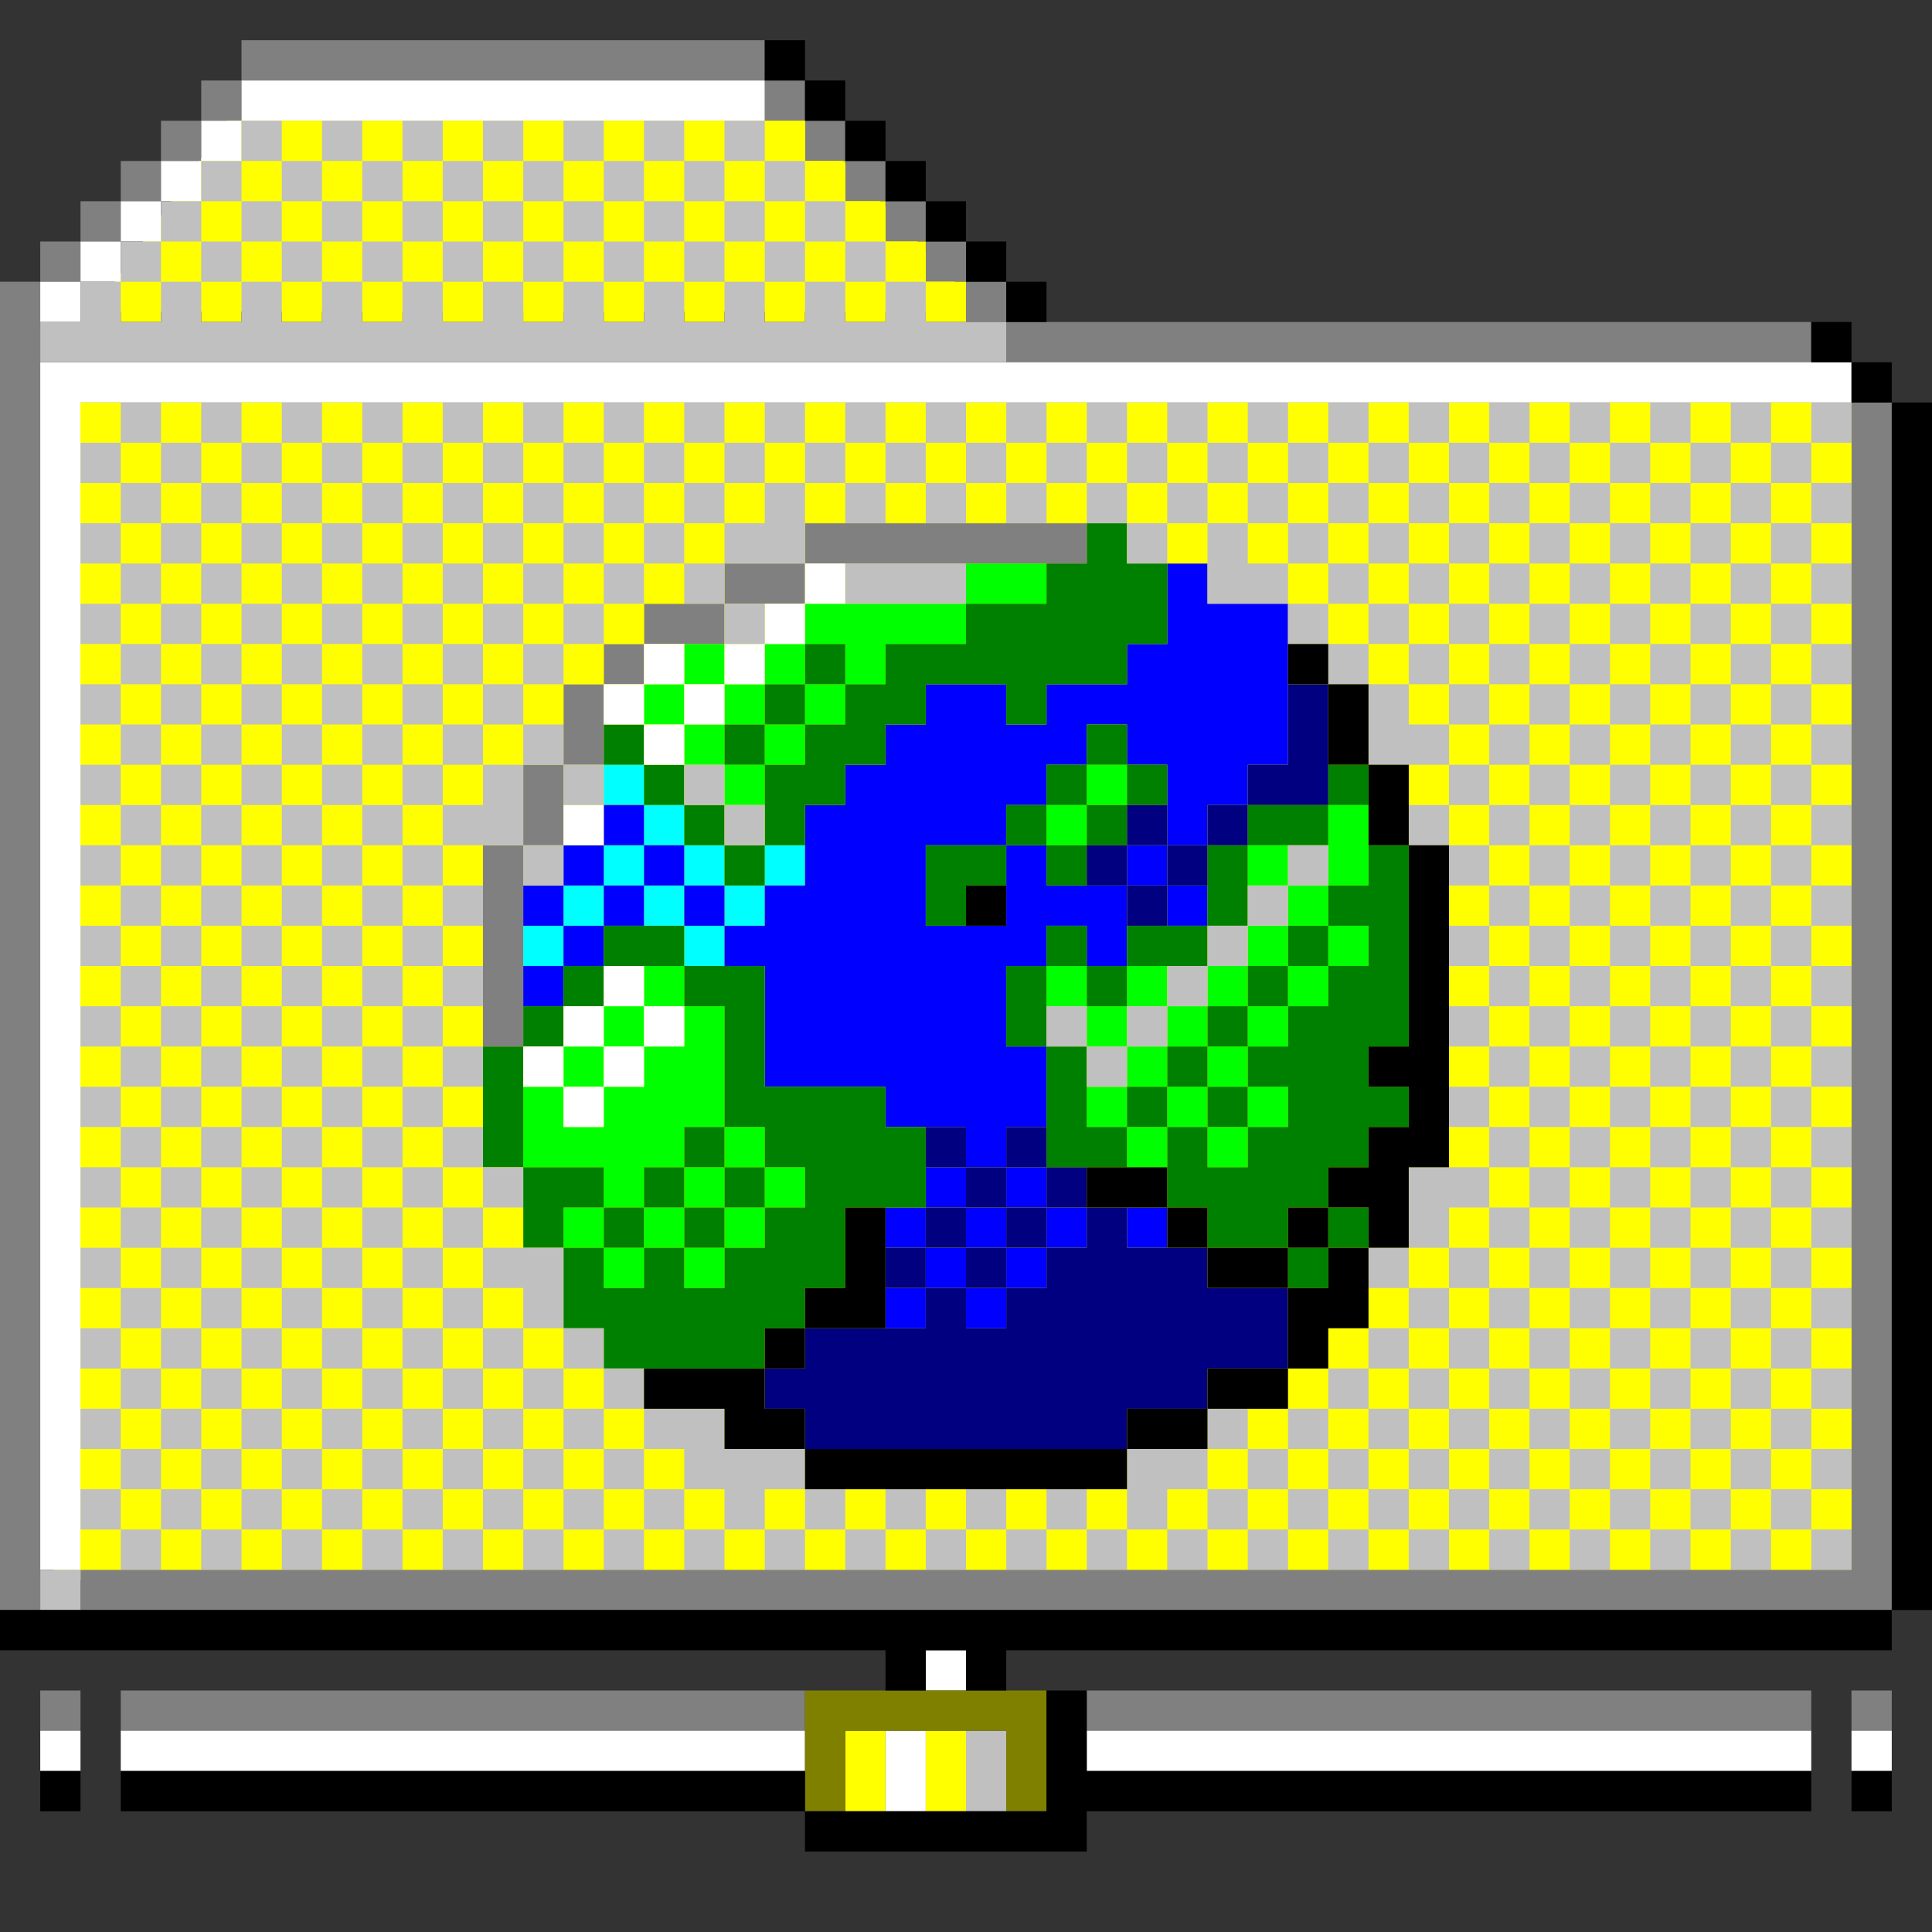 <?xml version="1.0" encoding="UTF-8" standalone="no"?>
<svg
   xmlns:dc="http://purl.org/dc/elements/1.1/"
   xmlns:cc="http://creativecommons.org/ns#"
   xmlns:rdf="http://www.w3.org/1999/02/22-rdf-syntax-ns#"
   xmlns:svg="http://www.w3.org/2000/svg"
   xmlns="http://www.w3.org/2000/svg"
   xmlns:sodipodi="http://sodipodi.sourceforge.net/DTD/sodipodi-0.dtd"
   xmlns:inkscape="http://www.inkscape.org/namespaces/inkscape"
   height="144px"
   version="1.1"
   width="144px"
   id="svg3728"
   sodipodi:docname="folder-ubuntuone.svg"
   inkscape:version="0.92.4 (5da689c313, 2019-01-14)">
  <rect width="100%" height="100%" fill="#333333" stroke="none"/>
  <sodipodi:namedview
     pagecolor="#ffffff"
     bordercolor="#666666"
     borderopacity="1"
     objecttolerance="10"
     gridtolerance="10"
     guidetolerance="10"
     inkscape:pageopacity="0"
     inkscape:pageshadow="2"
     inkscape:window-width="1280"
     inkscape:window-height="716"
     id="namedview16"
     showgrid="false"
     inkscape:zoom="2.6901514"
     inkscape:cx="73.220339"
     inkscape:cy="72"
     inkscape:window-x="0"
     inkscape:window-y="0"
     inkscape:window-maximized="1"
     inkscape:current-layer="svg3728" />
  <defs
     id="defs2" />
  <rect
     style="opacity:1;fill:#ffff00;fill-opacity:1;stroke-width:0.953"
     id="rect13"
     width="134"
     height="87.796"
     x="4"
     y="30" />
  <path
     style="opacity:1;fill:#ffff00;fill-opacity:1;stroke-width:1.144"
     d="M 16.938,9 H 60 L 73.25,23.23 H 7 Z"
     id="rect15"
     inkscape:connector-curvature="0"
     sodipodi:nodetypes="ccccc" />
  <path
     id="rect1752"
     d="M 45 57 L 45 60 L 48 60 L 48 57 L 45 57 z M 48 60 L 48 63 L 51 63 L 51 60 L 48 60 z M 51 63 L 51 66 L 54 66 L 54 63 L 51 63 z M 54 66 L 54 69 L 57 69 L 57 66 L 54 66 z M 57 66 L 60 66 L 60 63 L 57 63 L 57 66 z M 54 69 L 51 69 L 51 72 L 54 72 L 54 69 z M 51 69 L 51 66 L 48 66 L 48 69 L 51 69 z M 48 66 L 48 63 L 45 63 L 45 66 L 48 66 z M 45 66 L 42 66 L 42 69 L 45 69 L 45 66 z M 42 69 L 39 69 L 39 72 L 42 72 L 42 69 z "
     style="fill:#00ffff" />
  <path
     id="rect2520"
     d="M 72 42 L 72 45 L 75 45 L 78 45 L 78 42 L 75 42 L 72 42 z M 72 45 L 69 45 L 66 45 L 63 45 L 60 45 L 60 48 L 63 48 L 63 51 L 66 51 L 66 48 L 69 48 L 72 48 L 72 45 z M 63 51 L 60 51 L 60 54 L 63 54 L 63 51 z M 60 54 L 57 54 L 57 57 L 60 57 L 60 54 z M 57 57 L 54 57 L 54 60 L 57 60 L 57 57 z M 54 57 L 54 54 L 51 54 L 51 57 L 54 57 z M 51 54 L 51 51 L 48 51 L 48 54 L 51 54 z M 51 51 L 54 51 L 54 48 L 51 48 L 51 51 z M 54 51 L 54 54 L 57 54 L 57 51 L 54 51 z M 57 51 L 60 51 L 60 48 L 57 48 L 57 51 z M 81 57 L 81 60 L 84 60 L 84 57 L 81 57 z M 81 60 L 78 60 L 78 63 L 81 63 L 81 60 z M 99 60 L 99 63 L 99 66 L 102 66 L 102 63 L 102 60 L 99 60 z M 99 66 L 96 66 L 96 69 L 99 69 L 99 66 z M 99 69 L 99 72 L 102 72 L 102 69 L 99 69 z M 99 72 L 96 72 L 96 75 L 99 75 L 99 72 z M 96 75 L 93 75 L 93 78 L 96 78 L 96 75 z M 93 78 L 90 78 L 90 81 L 93 81 L 93 78 z M 93 81 L 93 84 L 96 84 L 96 81 L 93 81 z M 93 84 L 90 84 L 90 87 L 93 87 L 93 84 z M 90 84 L 90 81 L 87 81 L 87 84 L 90 84 z M 87 84 L 84 84 L 84 87 L 87 87 L 87 84 z M 84 84 L 84 81 L 81 81 L 81 84 L 84 84 z M 84 81 L 87 81 L 87 78 L 84 78 L 84 81 z M 84 78 L 84 75 L 81 75 L 81 78 L 84 78 z M 81 75 L 81 72 L 78 72 L 78 75 L 81 75 z M 84 75 L 87 75 L 87 72 L 84 72 L 84 75 z M 87 75 L 87 78 L 90 78 L 90 75 L 87 75 z M 90 75 L 93 75 L 93 72 L 90 72 L 90 75 z M 93 72 L 96 72 L 96 69 L 93 69 L 93 72 z M 96 66 L 96 63 L 93 63 L 93 66 L 96 66 z M 48 72 L 48 75 L 51 75 L 51 72 L 48 72 z M 51 75 L 51 78 L 48 78 L 48 81 L 45 81 L 45 84 L 42 84 L 42 81 L 39 81 L 39 84 L 39 87 L 42 87 L 45 87 L 45 90 L 48 90 L 48 87 L 51 87 L 51 84 L 54 84 L 54 81 L 54 78 L 54 75 L 51 75 z M 54 84 L 54 87 L 57 87 L 57 84 L 54 84 z M 57 87 L 57 90 L 60 90 L 60 87 L 57 87 z M 57 90 L 54 90 L 54 93 L 57 93 L 57 90 z M 54 93 L 51 93 L 51 96 L 54 96 L 54 93 z M 51 93 L 51 90 L 48 90 L 48 93 L 51 93 z M 48 93 L 45 93 L 45 96 L 48 96 L 48 93 z M 45 93 L 45 90 L 42 90 L 42 93 L 45 93 z M 51 90 L 54 90 L 54 87 L 51 87 L 51 90 z M 42 81 L 45 81 L 45 78 L 42 78 L 42 81 z M 45 78 L 48 78 L 48 75 L 45 75 L 45 78 z "
     style="fill:#00ff00" />
  <path
     id="rect2630"
     d="M 87 42 L 87 45 L 87 48 L 84 48 L 84 51 L 81 51 L 78 51 L 78 54 L 75 54 L 75 51 L 72 51 L 69 51 L 69 54 L 66 54 L 66 57 L 63 57 L 63 60 L 60 60 L 60 63 L 60 66 L 57 66 L 57 69 L 54 69 L 54 72 L 57 72 L 57 75 L 57 78 L 57 81 L 60 81 L 63 81 L 66 81 L 66 84 L 69 84 L 72 84 L 72 87 L 75 87 L 75 84 L 78 84 L 78 81 L 78 78 L 75 78 L 75 75 L 75 72 L 78 72 L 78 69 L 81 69 L 81 72 L 84 72 L 84 69 L 84 66 L 81 66 L 78 66 L 78 63 L 75 63 L 75 66 L 75 69 L 72 69 L 69 69 L 69 66 L 69 63 L 72 63 L 75 63 L 75 60 L 78 60 L 78 57 L 81 57 L 81 54 L 84 54 L 84 57 L 87 57 L 87 60 L 87 63 L 90 63 L 90 60 L 93 60 L 93 57 L 96 57 L 96 54 L 96 51 L 96 48 L 96 45 L 93 45 L 90 45 L 90 42 L 87 42 z M 87 63 L 84 63 L 84 66 L 87 66 L 87 63 z M 87 66 L 87 69 L 90 69 L 90 66 L 87 66 z M 75 87 L 75 90 L 78 90 L 78 87 L 75 87 z M 78 90 L 78 93 L 81 93 L 81 90 L 78 90 z M 78 93 L 75 93 L 75 96 L 78 96 L 78 93 z M 75 96 L 72 96 L 72 99 L 75 99 L 75 96 z M 72 96 L 72 93 L 69 93 L 69 96 L 72 96 z M 69 96 L 66 96 L 66 99 L 69 99 L 69 96 z M 69 93 L 69 90 L 66 90 L 66 93 L 69 93 z M 69 90 L 72 90 L 72 87 L 69 87 L 69 90 z M 72 90 L 72 93 L 75 93 L 75 90 L 72 90 z M 54 69 L 54 66 L 51 66 L 51 69 L 54 69 z M 51 66 L 51 63 L 48 63 L 48 66 L 51 66 z M 48 66 L 45 66 L 45 69 L 48 69 L 48 66 z M 45 69 L 42 69 L 42 72 L 45 72 L 45 69 z M 42 72 L 39 72 L 39 75 L 42 75 L 42 72 z M 42 69 L 42 66 L 39 66 L 39 69 L 42 69 z M 42 66 L 45 66 L 45 63 L 42 63 L 42 66 z M 45 63 L 48 63 L 48 60 L 45 60 L 45 63 z M 84 90 L 84 93 L 87 93 L 87 90 L 84 90 z "
     style="fill:#0000ff" />
  <path
     id="rect2714"
     d="M 81 39 L 81 42 L 78 42 L 78 45 L 75 45 L 72 45 L 72 48 L 69 48 L 66 48 L 66 51 L 63 51 L 63 54 L 60 54 L 60 57 L 57 57 L 57 60 L 57 63 L 60 63 L 60 60 L 63 60 L 63 57 L 66 57 L 66 54 L 69 54 L 69 51 L 72 51 L 75 51 L 75 54 L 78 54 L 78 51 L 81 51 L 84 51 L 84 48 L 87 48 L 87 45 L 87 42 L 84 42 L 84 39 L 81 39 z M 57 63 L 54 63 L 54 66 L 57 66 L 57 63 z M 54 63 L 54 60 L 51 60 L 51 63 L 54 63 z M 51 60 L 51 57 L 48 57 L 48 60 L 51 60 z M 48 57 L 48 54 L 45 54 L 45 57 L 48 57 z M 57 57 L 57 54 L 54 54 L 54 57 L 57 57 z M 57 54 L 60 54 L 60 51 L 57 51 L 57 54 z M 60 51 L 63 51 L 63 48 L 60 48 L 60 51 z M 81 54 L 81 57 L 84 57 L 84 54 L 81 54 z M 84 57 L 84 60 L 87 60 L 87 57 L 84 57 z M 84 60 L 81 60 L 81 63 L 84 63 L 84 60 z M 81 63 L 78 63 L 78 66 L 81 66 L 81 63 z M 78 63 L 78 60 L 75 60 L 75 63 L 78 63 z M 75 63 L 72 63 L 69 63 L 69 66 L 69 69 L 72 69 L 72 66 L 75 66 L 75 63 z M 78 60 L 81 60 L 81 57 L 78 57 L 78 60 z M 99 57 L 99 60 L 102 60 L 102 57 L 99 57 z M 99 60 L 96 60 L 93 60 L 93 63 L 96 63 L 99 63 L 99 60 z M 93 63 L 90 63 L 90 66 L 90 69 L 93 69 L 93 66 L 93 63 z M 90 69 L 87 69 L 84 69 L 84 72 L 87 72 L 90 72 L 90 69 z M 84 72 L 81 72 L 81 75 L 84 75 L 84 72 z M 81 72 L 81 69 L 78 69 L 78 72 L 81 72 z M 78 72 L 75 72 L 75 75 L 75 78 L 78 78 L 78 75 L 78 72 z M 78 78 L 78 81 L 78 84 L 78 87 L 81 87 L 84 87 L 84 84 L 81 84 L 81 81 L 81 78 L 78 78 z M 84 84 L 87 84 L 87 81 L 84 81 L 84 84 z M 87 81 L 90 81 L 90 78 L 87 78 L 87 81 z M 90 78 L 93 78 L 93 75 L 90 75 L 90 78 z M 93 75 L 96 75 L 96 72 L 93 72 L 93 75 z M 96 72 L 99 72 L 99 69 L 96 69 L 96 72 z M 99 69 L 102 69 L 102 72 L 99 72 L 99 75 L 96 75 L 96 78 L 93 78 L 93 81 L 96 81 L 96 84 L 93 84 L 93 87 L 90 87 L 90 84 L 87 84 L 87 87 L 87 90 L 90 90 L 90 93 L 93 93 L 96 93 L 96 90 L 99 90 L 99 87 L 102 87 L 102 84 L 105 84 L 105 81 L 102 81 L 102 78 L 105 78 L 105 75 L 105 72 L 105 69 L 105 66 L 105 63 L 102 63 L 102 66 L 99 66 L 99 69 z M 99 90 L 99 93 L 102 93 L 102 90 L 99 90 z M 99 93 L 96 93 L 96 96 L 99 96 L 99 93 z M 90 84 L 93 84 L 93 81 L 90 81 L 90 84 z M 45 69 L 45 72 L 48 72 L 51 72 L 51 69 L 48 69 L 45 69 z M 51 72 L 51 75 L 54 75 L 54 78 L 54 81 L 54 84 L 57 84 L 57 87 L 60 87 L 60 90 L 57 90 L 57 93 L 54 93 L 54 96 L 51 96 L 51 93 L 48 93 L 48 96 L 45 96 L 45 93 L 42 93 L 42 96 L 42 99 L 45 99 L 45 102 L 48 102 L 51 102 L 54 102 L 57 102 L 57 99 L 60 99 L 60 96 L 63 96 L 63 93 L 63 90 L 66 90 L 69 90 L 69 87 L 69 84 L 66 84 L 66 81 L 63 81 L 60 81 L 57 81 L 57 78 L 57 75 L 57 72 L 54 72 L 51 72 z M 42 93 L 42 90 L 45 90 L 45 87 L 42 87 L 39 87 L 39 90 L 39 93 L 42 93 z M 39 87 L 39 84 L 39 81 L 39 78 L 36 78 L 36 81 L 36 84 L 36 87 L 39 87 z M 39 78 L 42 78 L 42 75 L 39 75 L 39 78 z M 42 75 L 45 75 L 45 72 L 42 72 L 42 75 z M 45 90 L 45 93 L 48 93 L 48 90 L 45 90 z M 48 90 L 51 90 L 51 87 L 48 87 L 48 90 z M 51 87 L 54 87 L 54 84 L 51 84 L 51 87 z M 54 87 L 54 90 L 57 90 L 57 87 L 54 87 z M 54 90 L 51 90 L 51 93 L 54 93 L 54 90 z "
     style="fill:#008000" />
  <path
     id="rect2924"
     d="M 96 51 L 96 54 L 96 57 L 93 57 L 93 60 L 96 60 L 99 60 L 99 57 L 99 54 L 99 51 L 96 51 z M 93 60 L 90 60 L 90 63 L 93 63 L 93 60 z M 90 63 L 87 63 L 87 66 L 90 66 L 90 63 z M 87 66 L 84 66 L 84 69 L 87 69 L 87 66 z M 84 66 L 84 63 L 81 63 L 81 66 L 84 66 z M 84 63 L 87 63 L 87 60 L 84 60 L 84 63 z M 69 84 L 69 87 L 72 87 L 72 84 L 69 84 z M 72 87 L 72 90 L 75 90 L 75 87 L 72 87 z M 75 87 L 78 87 L 78 84 L 75 84 L 75 87 z M 78 87 L 78 90 L 81 90 L 81 87 L 78 87 z M 81 90 L 81 93 L 78 93 L 78 96 L 75 96 L 75 99 L 72 99 L 72 96 L 69 96 L 69 99 L 66 99 L 63 99 L 60 99 L 60 102 L 57 102 L 57 105 L 60 105 L 60 108 L 63 108 L 66 108 L 69 108 L 72 108 L 75 108 L 78 108 L 81 108 L 84 108 L 84 105 L 87 105 L 90 105 L 90 102 L 93 102 L 96 102 L 96 99 L 96 96 L 93 96 L 90 96 L 90 93 L 87 93 L 84 93 L 84 90 L 81 90 z M 69 96 L 69 93 L 66 93 L 66 96 L 69 96 z M 69 93 L 72 93 L 72 90 L 69 90 L 69 93 z M 72 93 L 72 96 L 75 96 L 75 93 L 72 93 z M 75 93 L 78 93 L 78 90 L 75 90 L 75 93 z "
     style="fill:#000080" />
  <path
     id="rect3536"
     d="M 18 3 L 18 6 L 21 6 L 24 6 L 27 6 L 30 6 L 33 6 L 36 6 L 39 6 L 42 6 L 45 6 L 48 6 L 51 6 L 54 6 L 57 6 L 57 3 L 54 3 L 51 3 L 48 3 L 45 3 L 42 3 L 39 3 L 36 3 L 33 3 L 30 3 L 27 3 L 24 3 L 21 3 L 18 3 z M 57 6 L 57 9 L 60 9 L 60 6 L 57 6 z M 60 9 L 60 12 L 63 12 L 63 9 L 60 9 z M 63 12 L 63 15 L 66 15 L 66 12 L 63 12 z M 66 15 L 66 18 L 69 18 L 69 15 L 66 15 z M 69 18 L 69 21 L 72 21 L 72 18 L 69 18 z M 72 21 L 72 24 L 75 24 L 75 21 L 72 21 z M 75 24 L 75 27 L 78 27 L 81 27 L 84 27 L 87 27 L 90 27 L 93 27 L 96 27 L 99 27 L 102 27 L 105 27 L 108 27 L 111 27 L 114 27 L 117 27 L 120 27 L 123 27 L 126 27 L 129 27 L 132 27 L 135 27 L 135 24 L 132 24 L 129 24 L 126 24 L 123 24 L 120 24 L 117 24 L 114 24 L 111 24 L 108 24 L 105 24 L 102 24 L 99 24 L 96 24 L 93 24 L 90 24 L 87 24 L 84 24 L 81 24 L 78 24 L 75 24 z M 18 6 L 15 6 L 15 9 L 18 9 L 18 6 z M 15 9 L 12 9 L 12 12 L 15 12 L 15 9 z M 12 12 L 9 12 L 9 15 L 12 15 L 12 12 z M 9 15 L 6 15 L 6 18 L 9 18 L 9 15 z M 6 18 L 3 18 L 3 21 L 6 21 L 6 18 z M 3 21 L 0 21 L 0 24 L 0 27 L 0 30 L 0 33 L 0 36 L 0 39 L 0 42 L 0 45 L 0 48 L 0 51 L 0 54 L 0 57 L 0 60 L 0 63 L 0 66 L 0 69 L 0 72 L 0 75 L 0 78 L 0 81 L 0 84 L 0 87 L 0 90 L 0 93 L 0 96 L 0 99 L 0 102 L 0 105 L 0 108 L 0 111 L 0 114 L 0 117 L 0 120 L 3 120 L 3 117 L 3 114 L 3 111 L 3 108 L 3 105 L 3 102 L 3 99 L 3 96 L 3 93 L 3 90 L 3 87 L 3 84 L 3 81 L 3 78 L 3 75 L 3 72 L 3 69 L 3 66 L 3 63 L 3 60 L 3 57 L 3 54 L 3 51 L 3 48 L 3 45 L 3 42 L 3 39 L 3 36 L 3 33 L 3 30 L 3 27 L 3 24 L 3 21 z M 138 30 L 138 33 L 138 36 L 138 39 L 138 42 L 138 45 L 138 48 L 138 51 L 138 54 L 138 57 L 138 60 L 138 63 L 138 66 L 138 69 L 138 72 L 138 75 L 138 78 L 138 81 L 138 84 L 138 87 L 138 90 L 138 93 L 138 96 L 138 99 L 138 102 L 138 105 L 138 108 L 138 111 L 138 114 L 138 117 L 135 117 L 132 117 L 129 117 L 126 117 L 123 117 L 120 117 L 117 117 L 114 117 L 111 117 L 108 117 L 105 117 L 102 117 L 99 117 L 96 117 L 93 117 L 90 117 L 87 117 L 84 117 L 81 117 L 78 117 L 75 117 L 72 117 L 69 117 L 66 117 L 63 117 L 60 117 L 57 117 L 54 117 L 51 117 L 48 117 L 45 117 L 42 117 L 39 117 L 36 117 L 33 117 L 30 117 L 27 117 L 24 117 L 21 117 L 18 117 L 15 117 L 12 117 L 9 117 L 6 117 L 6 120 L 9 120 L 12 120 L 15 120 L 18 120 L 21 120 L 24 120 L 27 120 L 30 120 L 33 120 L 36 120 L 39 120 L 42 120 L 45 120 L 48 120 L 51 120 L 54 120 L 57 120 L 60 120 L 63 120 L 66 120 L 69 120 L 72 120 L 75 120 L 78 120 L 81 120 L 84 120 L 87 120 L 90 120 L 93 120 L 96 120 L 99 120 L 102 120 L 105 120 L 108 120 L 111 120 L 114 120 L 117 120 L 120 120 L 123 120 L 126 120 L 129 120 L 132 120 L 135 120 L 138 120 L 141 120 L 141 117 L 141 114 L 141 111 L 141 108 L 141 105 L 141 102 L 141 99 L 141 96 L 141 93 L 141 90 L 141 87 L 141 84 L 141 81 L 141 78 L 141 75 L 141 72 L 141 69 L 141 66 L 141 63 L 141 60 L 141 57 L 141 54 L 141 51 L 141 48 L 141 45 L 141 42 L 141 39 L 141 36 L 141 33 L 141 30 L 138 30 z M 60 39 L 60 42 L 63 42 L 66 42 L 69 42 L 72 42 L 75 42 L 78 42 L 81 42 L 81 39 L 78 39 L 75 39 L 72 39 L 69 39 L 66 39 L 63 39 L 60 39 z M 60 42 L 57 42 L 54 42 L 54 45 L 57 45 L 60 45 L 60 42 z M 54 45 L 51 45 L 48 45 L 48 48 L 51 48 L 54 48 L 54 45 z M 48 48 L 45 48 L 45 51 L 48 51 L 48 48 z M 45 51 L 42 51 L 42 54 L 42 57 L 45 57 L 45 54 L 45 51 z M 42 57 L 39 57 L 39 60 L 39 63 L 42 63 L 42 60 L 42 57 z M 39 63 L 36 63 L 36 66 L 36 69 L 36 72 L 36 75 L 36 78 L 39 78 L 39 75 L 39 72 L 39 69 L 39 66 L 39 63 z M 3 126 L 3 129 L 6 129 L 6 126 L 3 126 z M 9 126 L 9 129 L 12 129 L 15 129 L 18 129 L 21 129 L 24 129 L 27 129 L 30 129 L 33 129 L 36 129 L 39 129 L 42 129 L 45 129 L 48 129 L 51 129 L 54 129 L 57 129 L 60 129 L 60 126 L 57 126 L 54 126 L 51 126 L 48 126 L 45 126 L 42 126 L 39 126 L 36 126 L 33 126 L 30 126 L 27 126 L 24 126 L 21 126 L 18 126 L 15 126 L 12 126 L 9 126 z M 81 126 L 81 129 L 84 129 L 87 129 L 90 129 L 93 129 L 96 129 L 99 129 L 102 129 L 105 129 L 108 129 L 111 129 L 114 129 L 117 129 L 120 129 L 123 129 L 126 129 L 129 129 L 132 129 L 135 129 L 135 126 L 132 126 L 129 126 L 126 126 L 123 126 L 120 126 L 117 126 L 114 126 L 111 126 L 108 126 L 105 126 L 102 126 L 99 126 L 96 126 L 93 126 L 90 126 L 87 126 L 84 126 L 81 126 z M 138 126 L 138 129 L 141 129 L 141 126 L 138 126 z "
     style="fill:#808080" />
  <path
     id="rect3666"
     d="M 18 6 L 18 9 L 21 9 L 24 9 L 27 9 L 30 9 L 33 9 L 36 9 L 39 9 L 42 9 L 45 9 L 48 9 L 51 9 L 54 9 L 57 9 L 57 6 L 54 6 L 51 6 L 48 6 L 45 6 L 42 6 L 39 6 L 36 6 L 33 6 L 30 6 L 27 6 L 24 6 L 21 6 L 18 6 z M 18 9 L 15 9 L 15 12 L 18 12 L 18 9 z M 15 12 L 12 12 L 12 15 L 15 15 L 15 12 z M 12 15 L 9 15 L 9 18 L 12 18 L 12 15 z M 9 18 L 6 18 L 6 21 L 9 21 L 9 18 z M 6 21 L 3 21 L 3 24 L 6 24 L 6 21 z M 3 27 L 3 30 L 3 33 L 3 36 L 3 39 L 3 42 L 3 45 L 3 48 L 3 51 L 3 54 L 3 57 L 3 60 L 3 63 L 3 66 L 3 69 L 3 72 L 3 75 L 3 78 L 3 81 L 3 84 L 3 87 L 3 90 L 3 93 L 3 96 L 3 99 L 3 102 L 3 105 L 3 108 L 3 111 L 3 114 L 3 117 L 6 117 L 6 114 L 6 111 L 6 108 L 6 105 L 6 102 L 6 99 L 6 96 L 6 93 L 6 90 L 6 87 L 6 84 L 6 81 L 6 78 L 6 75 L 6 72 L 6 69 L 6 66 L 6 63 L 6 60 L 6 57 L 6 54 L 6 51 L 6 48 L 6 45 L 6 42 L 6 39 L 6 36 L 6 33 L 6 30 L 9 30 L 12 30 L 15 30 L 18 30 L 21 30 L 24 30 L 27 30 L 30 30 L 33 30 L 36 30 L 39 30 L 42 30 L 45 30 L 48 30 L 51 30 L 54 30 L 57 30 L 60 30 L 63 30 L 66 30 L 69 30 L 72 30 L 75 30 L 78 30 L 81 30 L 84 30 L 87 30 L 90 30 L 93 30 L 96 30 L 99 30 L 102 30 L 105 30 L 108 30 L 111 30 L 114 30 L 117 30 L 120 30 L 123 30 L 126 30 L 129 30 L 132 30 L 135 30 L 138 30 L 138 27 L 135 27 L 132 27 L 129 27 L 126 27 L 123 27 L 120 27 L 117 27 L 114 27 L 111 27 L 108 27 L 105 27 L 102 27 L 99 27 L 96 27 L 93 27 L 90 27 L 87 27 L 84 27 L 81 27 L 78 27 L 75 27 L 72 27 L 69 27 L 66 27 L 63 27 L 60 27 L 57 27 L 54 27 L 51 27 L 48 27 L 45 27 L 42 27 L 39 27 L 36 27 L 33 27 L 30 27 L 27 27 L 24 27 L 21 27 L 18 27 L 15 27 L 12 27 L 9 27 L 6 27 L 3 27 z M 60 42 L 60 45 L 63 45 L 63 42 L 60 42 z M 60 45 L 57 45 L 57 48 L 60 48 L 60 45 z M 57 48 L 54 48 L 54 51 L 57 51 L 57 48 z M 54 51 L 51 51 L 51 54 L 54 54 L 54 51 z M 51 54 L 48 54 L 48 57 L 51 57 L 51 54 z M 48 54 L 48 51 L 45 51 L 45 54 L 48 54 z M 48 51 L 51 51 L 51 48 L 48 48 L 48 51 z M 42 60 L 42 63 L 45 63 L 45 60 L 42 60 z M 45 72 L 45 75 L 48 75 L 48 72 L 45 72 z M 48 75 L 48 78 L 51 78 L 51 75 L 48 75 z M 48 78 L 45 78 L 45 81 L 48 81 L 48 78 z M 45 81 L 42 81 L 42 84 L 45 84 L 45 81 z M 42 81 L 42 78 L 39 78 L 39 81 L 42 81 z M 42 78 L 45 78 L 45 75 L 42 75 L 42 78 z M 69 123 L 69 126 L 72 126 L 72 123 L 69 123 z M 3 129 L 3 132 L 6 132 L 6 129 L 3 129 z M 9 129 L 9 132 L 12 132 L 15 132 L 18 132 L 21 132 L 24 132 L 27 132 L 30 132 L 33 132 L 36 132 L 39 132 L 42 132 L 45 132 L 48 132 L 51 132 L 54 132 L 57 132 L 60 132 L 60 129 L 57 129 L 54 129 L 51 129 L 48 129 L 45 129 L 42 129 L 39 129 L 36 129 L 33 129 L 30 129 L 27 129 L 24 129 L 21 129 L 18 129 L 15 129 L 12 129 L 9 129 z M 66 129 L 66 132 L 66 135 L 69 135 L 69 132 L 69 129 L 66 129 z M 81 129 L 81 132 L 84 132 L 87 132 L 90 132 L 93 132 L 96 132 L 99 132 L 102 132 L 105 132 L 108 132 L 111 132 L 114 132 L 117 132 L 120 132 L 123 132 L 126 132 L 129 132 L 132 132 L 135 132 L 135 129 L 132 129 L 129 129 L 126 129 L 123 129 L 120 129 L 117 129 L 114 129 L 111 129 L 108 129 L 105 129 L 102 129 L 99 129 L 96 129 L 93 129 L 90 129 L 87 129 L 84 129 L 81 129 z M 138 129 L 138 132 L 141 132 L 141 129 L 138 129 z "
     style="fill:#ffffff" />
  <path
     id="rect3668"
     d="M 21 9 L 21 12 L 24 12 L 24 9 L 21 9 z M 24 12 L 24 15 L 27 15 L 27 12 L 24 12 z M 27 12 L 30 12 L 30 9 L 27 9 L 27 12 z M 30 12 L 30 15 L 33 15 L 33 12 L 30 12 z M 33 12 L 36 12 L 36 9 L 33 9 L 33 12 z M 36 12 L 36 15 L 39 15 L 39 12 L 36 12 z M 39 12 L 42 12 L 42 9 L 39 9 L 39 12 z M 42 12 L 42 15 L 45 15 L 45 12 L 42 12 z M 45 12 L 48 12 L 48 9 L 45 9 L 45 12 z M 48 12 L 48 15 L 51 15 L 51 12 L 48 12 z M 51 12 L 54 12 L 54 9 L 51 9 L 51 12 z M 54 12 L 54 15 L 57 15 L 57 12 L 54 12 z M 57 12 L 60 12 L 60 9 L 57 9 L 57 12 z M 60 12 L 60 15 L 63 15 L 63 12 L 60 12 z M 63 15 L 63 18 L 66 18 L 66 15 L 63 15 z M 66 18 L 66 21 L 69 21 L 69 18 L 66 18 z M 69 21 L 69 24 L 72 24 L 72 21 L 69 21 z M 66 21 L 63 21 L 63 24 L 66 24 L 66 21 z M 63 21 L 63 18 L 60 18 L 60 21 L 63 21 z M 60 21 L 57 21 L 57 24 L 60 24 L 60 21 z M 57 21 L 57 18 L 54 18 L 54 21 L 57 21 z M 54 21 L 51 21 L 51 24 L 54 24 L 54 21 z M 51 21 L 51 18 L 48 18 L 48 21 L 51 21 z M 48 21 L 45 21 L 45 24 L 48 24 L 48 21 z M 45 21 L 45 18 L 42 18 L 42 21 L 45 21 z M 42 21 L 39 21 L 39 24 L 42 24 L 42 21 z M 39 21 L 39 18 L 36 18 L 36 21 L 39 21 z M 36 21 L 33 21 L 33 24 L 36 24 L 36 21 z M 33 21 L 33 18 L 30 18 L 30 21 L 33 21 z M 30 21 L 27 21 L 27 24 L 30 24 L 30 21 z M 27 21 L 27 18 L 24 18 L 24 21 L 27 21 z M 24 21 L 21 21 L 21 24 L 24 24 L 24 21 z M 21 21 L 21 18 L 18 18 L 18 21 L 21 21 z M 18 21 L 15 21 L 15 24 L 18 24 L 18 21 z M 15 21 L 15 18 L 12 18 L 12 21 L 15 21 z M 12 21 L 9 21 L 9 24 L 12 24 L 12 21 z M 15 18 L 18 18 L 18 15 L 15 15 L 15 18 z M 18 15 L 21 15 L 21 12 L 18 12 L 18 15 z M 21 15 L 21 18 L 24 18 L 24 15 L 21 15 z M 27 18 L 30 18 L 30 15 L 27 15 L 27 18 z M 33 18 L 36 18 L 36 15 L 33 15 L 33 18 z M 39 18 L 42 18 L 42 15 L 39 15 L 39 18 z M 45 18 L 48 18 L 48 15 L 45 15 L 45 18 z M 51 18 L 54 18 L 54 15 L 51 15 L 51 18 z M 57 18 L 60 18 L 60 15 L 57 15 L 57 18 z M 6 30 L 6 33 L 9 33 L 9 30 L 6 30 z M 9 33 L 9 36 L 12 36 L 12 33 L 9 33 z M 12 33 L 15 33 L 15 30 L 12 30 L 12 33 z M 15 33 L 15 36 L 18 36 L 18 33 L 15 33 z M 18 33 L 21 33 L 21 30 L 18 30 L 18 33 z M 21 33 L 21 36 L 24 36 L 24 33 L 21 33 z M 24 33 L 27 33 L 27 30 L 24 30 L 24 33 z M 27 33 L 27 36 L 30 36 L 30 33 L 27 33 z M 30 33 L 33 33 L 33 30 L 30 30 L 30 33 z M 33 33 L 33 36 L 36 36 L 36 33 L 33 33 z M 36 33 L 39 33 L 39 30 L 36 30 L 36 33 z M 39 33 L 39 36 L 42 36 L 42 33 L 39 33 z M 42 33 L 45 33 L 45 30 L 42 30 L 42 33 z M 45 33 L 45 36 L 48 36 L 48 33 L 45 33 z M 48 33 L 51 33 L 51 30 L 48 30 L 48 33 z M 51 33 L 51 36 L 54 36 L 54 33 L 51 33 z M 54 33 L 57 33 L 57 30 L 54 30 L 54 33 z M 57 33 L 57 36 L 60 36 L 60 33 L 57 33 z M 60 33 L 63 33 L 63 30 L 60 30 L 60 33 z M 63 33 L 63 36 L 66 36 L 66 33 L 63 33 z M 66 33 L 69 33 L 69 30 L 66 30 L 66 33 z M 69 33 L 69 36 L 72 36 L 72 33 L 69 33 z M 72 33 L 75 33 L 75 30 L 72 30 L 72 33 z M 75 33 L 75 36 L 78 36 L 78 33 L 75 33 z M 78 33 L 81 33 L 81 30 L 78 30 L 78 33 z M 81 33 L 81 36 L 84 36 L 84 33 L 81 33 z M 84 33 L 87 33 L 87 30 L 84 30 L 84 33 z M 87 33 L 87 36 L 90 36 L 90 33 L 87 33 z M 90 33 L 93 33 L 93 30 L 90 30 L 90 33 z M 93 33 L 93 36 L 96 36 L 96 33 L 93 33 z M 96 33 L 99 33 L 99 30 L 96 30 L 96 33 z M 99 33 L 99 36 L 102 36 L 102 33 L 99 33 z M 102 33 L 105 33 L 105 30 L 102 30 L 102 33 z M 105 33 L 105 36 L 108 36 L 108 33 L 105 33 z M 108 33 L 111 33 L 111 30 L 108 30 L 108 33 z M 111 33 L 111 36 L 114 36 L 114 33 L 111 33 z M 114 33 L 117 33 L 117 30 L 114 30 L 114 33 z M 117 33 L 117 36 L 120 36 L 120 33 L 117 33 z M 120 33 L 123 33 L 123 30 L 120 30 L 120 33 z M 123 33 L 123 36 L 126 36 L 126 33 L 123 33 z M 126 33 L 129 33 L 129 30 L 126 30 L 126 33 z M 129 33 L 129 36 L 132 36 L 132 33 L 129 33 z M 132 33 L 135 33 L 135 30 L 132 30 L 132 33 z M 135 33 L 135 36 L 138 36 L 138 33 L 135 33 z M 135 36 L 132 36 L 132 39 L 135 39 L 135 36 z M 135 39 L 135 42 L 138 42 L 138 39 L 135 39 z M 135 42 L 132 42 L 132 45 L 135 45 L 135 42 z M 135 45 L 135 48 L 138 48 L 138 45 L 135 45 z M 135 48 L 132 48 L 132 51 L 135 51 L 135 48 z M 135 51 L 135 54 L 138 54 L 138 51 L 135 51 z M 135 54 L 132 54 L 132 57 L 135 57 L 135 54 z M 135 57 L 135 60 L 138 60 L 138 57 L 135 57 z M 135 60 L 132 60 L 132 63 L 135 63 L 135 60 z M 135 63 L 135 66 L 138 66 L 138 63 L 135 63 z M 135 66 L 132 66 L 132 69 L 135 69 L 135 66 z M 135 69 L 135 72 L 138 72 L 138 69 L 135 69 z M 135 72 L 132 72 L 132 75 L 135 75 L 135 72 z M 135 75 L 135 78 L 138 78 L 138 75 L 135 75 z M 135 78 L 132 78 L 132 81 L 135 81 L 135 78 z M 135 81 L 135 84 L 138 84 L 138 81 L 135 81 z M 135 84 L 132 84 L 132 87 L 135 87 L 135 84 z M 135 87 L 135 90 L 138 90 L 138 87 L 135 87 z M 135 90 L 132 90 L 132 93 L 135 93 L 135 90 z M 135 93 L 135 96 L 138 96 L 138 93 L 135 93 z M 135 96 L 132 96 L 132 99 L 135 99 L 135 96 z M 135 99 L 135 102 L 138 102 L 138 99 L 135 99 z M 135 102 L 132 102 L 132 105 L 135 105 L 135 102 z M 135 105 L 135 108 L 138 108 L 138 105 L 135 105 z M 135 108 L 132 108 L 132 111 L 135 111 L 135 108 z M 135 111 L 135 114 L 138 114 L 138 111 L 135 111 z M 135 114 L 132 114 L 132 117 L 135 117 L 135 114 z M 132 114 L 132 111 L 129 111 L 129 114 L 132 114 z M 129 114 L 126 114 L 126 117 L 129 117 L 129 114 z M 126 114 L 126 111 L 123 111 L 123 114 L 126 114 z M 123 114 L 120 114 L 120 117 L 123 117 L 123 114 z M 120 114 L 120 111 L 117 111 L 117 114 L 120 114 z M 117 114 L 114 114 L 114 117 L 117 117 L 117 114 z M 114 114 L 114 111 L 111 111 L 111 114 L 114 114 z M 111 114 L 108 114 L 108 117 L 111 117 L 111 114 z M 108 114 L 108 111 L 105 111 L 105 114 L 108 114 z M 105 114 L 102 114 L 102 117 L 105 117 L 105 114 z M 102 114 L 102 111 L 99 111 L 99 114 L 102 114 z M 99 114 L 96 114 L 96 117 L 99 117 L 99 114 z M 96 114 L 96 111 L 93 111 L 93 114 L 96 114 z M 93 114 L 90 114 L 90 117 L 93 117 L 93 114 z M 90 114 L 90 111 L 87 111 L 87 114 L 90 114 z M 87 114 L 84 114 L 84 117 L 87 117 L 87 114 z M 84 114 L 84 111 L 81 111 L 81 114 L 84 114 z M 81 114 L 78 114 L 78 117 L 81 117 L 81 114 z M 78 114 L 78 111 L 75 111 L 75 114 L 78 114 z M 75 114 L 72 114 L 72 117 L 75 117 L 75 114 z M 72 114 L 72 111 L 69 111 L 69 114 L 72 114 z M 69 114 L 66 114 L 66 117 L 69 117 L 69 114 z M 66 114 L 66 111 L 63 111 L 63 114 L 66 114 z M 63 114 L 60 114 L 60 117 L 63 117 L 63 114 z M 60 114 L 60 111 L 57 111 L 57 114 L 60 114 z M 57 114 L 54 114 L 54 117 L 57 117 L 57 114 z M 54 114 L 54 111 L 51 111 L 51 114 L 54 114 z M 51 114 L 48 114 L 48 117 L 51 117 L 51 114 z M 48 114 L 48 111 L 45 111 L 45 114 L 48 114 z M 45 114 L 42 114 L 42 117 L 45 117 L 45 114 z M 42 114 L 42 111 L 39 111 L 39 114 L 42 114 z M 39 114 L 36 114 L 36 117 L 39 117 L 39 114 z M 36 114 L 36 111 L 33 111 L 33 114 L 36 114 z M 33 114 L 30 114 L 30 117 L 33 117 L 33 114 z M 30 114 L 30 111 L 27 111 L 27 114 L 30 114 z M 27 114 L 24 114 L 24 117 L 27 117 L 27 114 z M 24 114 L 24 111 L 21 111 L 21 114 L 24 114 z M 21 114 L 18 114 L 18 117 L 21 117 L 21 114 z M 18 114 L 18 111 L 15 111 L 15 114 L 18 114 z M 15 114 L 12 114 L 12 117 L 15 117 L 15 114 z M 12 114 L 12 111 L 9 111 L 9 114 L 12 114 z M 9 114 L 6 114 L 6 117 L 9 117 L 9 114 z M 9 111 L 9 108 L 6 108 L 6 111 L 9 111 z M 9 108 L 12 108 L 12 105 L 9 105 L 9 108 z M 9 105 L 9 102 L 6 102 L 6 105 L 9 105 z M 9 102 L 12 102 L 12 99 L 9 99 L 9 102 z M 9 99 L 9 96 L 6 96 L 6 99 L 9 99 z M 9 96 L 12 96 L 12 93 L 9 93 L 9 96 z M 9 93 L 9 90 L 6 90 L 6 93 L 9 93 z M 9 90 L 12 90 L 12 87 L 9 87 L 9 90 z M 9 87 L 9 84 L 6 84 L 6 87 L 9 87 z M 9 84 L 12 84 L 12 81 L 9 81 L 9 84 z M 9 81 L 9 78 L 6 78 L 6 81 L 9 81 z M 9 78 L 12 78 L 12 75 L 9 75 L 9 78 z M 9 75 L 9 72 L 6 72 L 6 75 L 9 75 z M 9 72 L 12 72 L 12 69 L 9 69 L 9 72 z M 9 69 L 9 66 L 6 66 L 6 69 L 9 69 z M 9 66 L 12 66 L 12 63 L 9 63 L 9 66 z M 9 63 L 9 60 L 6 60 L 6 63 L 9 63 z M 9 60 L 12 60 L 12 57 L 9 57 L 9 60 z M 9 57 L 9 54 L 6 54 L 6 57 L 9 57 z M 9 54 L 12 54 L 12 51 L 9 51 L 9 54 z M 9 51 L 9 48 L 6 48 L 6 51 L 9 51 z M 9 48 L 12 48 L 12 45 L 9 45 L 9 48 z M 9 45 L 9 42 L 6 42 L 6 45 L 9 45 z M 9 42 L 12 42 L 12 39 L 9 39 L 9 42 z M 9 39 L 9 36 L 6 36 L 6 39 L 9 39 z M 12 39 L 15 39 L 15 36 L 12 36 L 12 39 z M 15 39 L 15 42 L 18 42 L 18 39 L 15 39 z M 18 39 L 21 39 L 21 36 L 18 36 L 18 39 z M 21 39 L 21 42 L 24 42 L 24 39 L 21 39 z M 24 39 L 27 39 L 27 36 L 24 36 L 24 39 z M 27 39 L 27 42 L 30 42 L 30 39 L 27 39 z M 30 39 L 33 39 L 33 36 L 30 36 L 30 39 z M 33 39 L 33 42 L 36 42 L 36 39 L 33 39 z M 36 39 L 39 39 L 39 36 L 36 36 L 36 39 z M 39 39 L 39 42 L 42 42 L 42 39 L 39 39 z M 42 39 L 45 39 L 45 36 L 42 36 L 42 39 z M 45 39 L 45 42 L 48 42 L 48 39 L 45 39 z M 48 39 L 51 39 L 51 36 L 48 36 L 48 39 z M 51 39 L 51 42 L 54 42 L 54 39 L 51 39 z M 54 39 L 57 39 L 57 36 L 54 36 L 54 39 z M 51 42 L 48 42 L 48 45 L 51 45 L 51 42 z M 48 45 L 45 45 L 45 48 L 48 48 L 48 45 z M 45 48 L 42 48 L 42 51 L 45 51 L 45 48 z M 42 51 L 39 51 L 39 54 L 42 54 L 42 51 z M 39 54 L 36 54 L 36 57 L 39 57 L 39 54 z M 36 57 L 33 57 L 33 60 L 36 60 L 36 57 z M 33 60 L 30 60 L 30 63 L 33 63 L 33 60 z M 33 63 L 33 66 L 36 66 L 36 63 L 33 63 z M 33 66 L 30 66 L 30 69 L 33 69 L 33 66 z M 33 69 L 33 72 L 36 72 L 36 69 L 33 69 z M 33 72 L 30 72 L 30 75 L 33 75 L 33 72 z M 33 75 L 33 78 L 36 78 L 36 75 L 33 75 z M 33 78 L 30 78 L 30 81 L 33 81 L 33 78 z M 33 81 L 33 84 L 36 84 L 36 81 L 33 81 z M 33 84 L 30 84 L 30 87 L 33 87 L 33 84 z M 33 87 L 33 90 L 36 90 L 36 87 L 33 87 z M 36 90 L 36 93 L 39 93 L 39 90 L 36 90 z M 36 93 L 33 93 L 33 96 L 36 96 L 36 93 z M 36 96 L 36 99 L 39 99 L 39 96 L 36 96 z M 39 99 L 39 102 L 42 102 L 42 99 L 39 99 z M 42 102 L 42 105 L 45 105 L 45 102 L 42 102 z M 45 105 L 45 108 L 48 108 L 48 105 L 45 105 z M 48 108 L 48 111 L 51 111 L 51 108 L 48 108 z M 45 108 L 42 108 L 42 111 L 45 111 L 45 108 z M 42 108 L 42 105 L 39 105 L 39 108 L 42 108 z M 39 108 L 36 108 L 36 111 L 39 111 L 39 108 z M 36 108 L 36 105 L 33 105 L 33 108 L 36 108 z M 33 108 L 30 108 L 30 111 L 33 111 L 33 108 z M 30 108 L 30 105 L 27 105 L 27 108 L 30 108 z M 27 108 L 24 108 L 24 111 L 27 111 L 27 108 z M 24 108 L 24 105 L 21 105 L 21 108 L 24 108 z M 21 108 L 18 108 L 18 111 L 21 111 L 21 108 z M 18 108 L 18 105 L 15 105 L 15 108 L 18 108 z M 15 108 L 12 108 L 12 111 L 15 111 L 15 108 z M 15 105 L 15 102 L 12 102 L 12 105 L 15 105 z M 15 102 L 18 102 L 18 99 L 15 99 L 15 102 z M 15 99 L 15 96 L 12 96 L 12 99 L 15 99 z M 15 96 L 18 96 L 18 93 L 15 93 L 15 96 z M 15 93 L 15 90 L 12 90 L 12 93 L 15 93 z M 15 90 L 18 90 L 18 87 L 15 87 L 15 90 z M 15 87 L 15 84 L 12 84 L 12 87 L 15 87 z M 15 84 L 18 84 L 18 81 L 15 81 L 15 84 z M 15 81 L 15 78 L 12 78 L 12 81 L 15 81 z M 15 78 L 18 78 L 18 75 L 15 75 L 15 78 z M 15 75 L 15 72 L 12 72 L 12 75 L 15 75 z M 15 72 L 18 72 L 18 69 L 15 69 L 15 72 z M 15 69 L 15 66 L 12 66 L 12 69 L 15 69 z M 15 66 L 18 66 L 18 63 L 15 63 L 15 66 z M 15 63 L 15 60 L 12 60 L 12 63 L 15 63 z M 15 60 L 18 60 L 18 57 L 15 57 L 15 60 z M 15 57 L 15 54 L 12 54 L 12 57 L 15 57 z M 15 54 L 18 54 L 18 51 L 15 51 L 15 54 z M 15 51 L 15 48 L 12 48 L 12 51 L 15 51 z M 15 48 L 18 48 L 18 45 L 15 45 L 15 48 z M 15 45 L 15 42 L 12 42 L 12 45 L 15 45 z M 18 45 L 21 45 L 21 42 L 18 42 L 18 45 z M 21 45 L 21 48 L 24 48 L 24 45 L 21 45 z M 24 45 L 27 45 L 27 42 L 24 42 L 24 45 z M 27 45 L 27 48 L 30 48 L 30 45 L 27 45 z M 30 45 L 33 45 L 33 42 L 30 42 L 30 45 z M 33 45 L 33 48 L 36 48 L 36 45 L 33 45 z M 36 45 L 39 45 L 39 42 L 36 42 L 36 45 z M 39 45 L 39 48 L 42 48 L 42 45 L 39 45 z M 42 45 L 45 45 L 45 42 L 42 42 L 42 45 z M 39 48 L 36 48 L 36 51 L 39 51 L 39 48 z M 36 51 L 33 51 L 33 54 L 36 54 L 36 51 z M 33 54 L 30 54 L 30 57 L 33 57 L 33 54 z M 30 57 L 27 57 L 27 60 L 30 60 L 30 57 z M 27 60 L 24 60 L 24 63 L 27 63 L 27 60 z M 27 63 L 27 66 L 30 66 L 30 63 L 27 63 z M 27 66 L 24 66 L 24 69 L 27 69 L 27 66 z M 27 69 L 27 72 L 30 72 L 30 69 L 27 69 z M 27 72 L 24 72 L 24 75 L 27 75 L 27 72 z M 27 75 L 27 78 L 30 78 L 30 75 L 27 75 z M 27 78 L 24 78 L 24 81 L 27 81 L 27 78 z M 27 81 L 27 84 L 30 84 L 30 81 L 27 81 z M 27 84 L 24 84 L 24 87 L 27 87 L 27 84 z M 27 87 L 27 90 L 30 90 L 30 87 L 27 87 z M 30 90 L 30 93 L 33 93 L 33 90 L 30 90 z M 30 93 L 27 93 L 27 96 L 30 96 L 30 93 z M 30 96 L 30 99 L 33 99 L 33 96 L 30 96 z M 33 99 L 33 102 L 36 102 L 36 99 L 33 99 z M 36 102 L 36 105 L 39 105 L 39 102 L 36 102 z M 33 102 L 30 102 L 30 105 L 33 105 L 33 102 z M 30 102 L 30 99 L 27 99 L 27 102 L 30 102 z M 27 102 L 24 102 L 24 105 L 27 105 L 27 102 z M 24 102 L 24 99 L 21 99 L 21 102 L 24 102 z M 21 102 L 18 102 L 18 105 L 21 105 L 21 102 z M 21 99 L 21 96 L 18 96 L 18 99 L 21 99 z M 21 96 L 24 96 L 24 93 L 21 93 L 21 96 z M 21 93 L 21 90 L 18 90 L 18 93 L 21 93 z M 21 90 L 24 90 L 24 87 L 21 87 L 21 90 z M 21 87 L 21 84 L 18 84 L 18 87 L 21 87 z M 21 84 L 24 84 L 24 81 L 21 81 L 21 84 z M 21 81 L 21 78 L 18 78 L 18 81 L 21 81 z M 21 78 L 24 78 L 24 75 L 21 75 L 21 78 z M 21 75 L 21 72 L 18 72 L 18 75 L 21 75 z M 21 72 L 24 72 L 24 69 L 21 69 L 21 72 z M 21 69 L 21 66 L 18 66 L 18 69 L 21 69 z M 21 66 L 24 66 L 24 63 L 21 63 L 21 66 z M 21 63 L 21 60 L 18 60 L 18 63 L 21 63 z M 21 60 L 24 60 L 24 57 L 21 57 L 21 60 z M 21 57 L 21 54 L 18 54 L 18 57 L 21 57 z M 21 54 L 24 54 L 24 51 L 21 51 L 21 54 z M 21 51 L 21 48 L 18 48 L 18 51 L 21 51 z M 24 51 L 27 51 L 27 48 L 24 48 L 24 51 z M 27 51 L 27 54 L 30 54 L 30 51 L 27 51 z M 30 51 L 33 51 L 33 48 L 30 48 L 30 51 z M 27 54 L 24 54 L 24 57 L 27 57 L 27 54 z M 24 90 L 24 93 L 27 93 L 27 90 L 24 90 z M 24 96 L 24 99 L 27 99 L 27 96 L 24 96 z M 90 111 L 93 111 L 93 108 L 90 108 L 90 111 z M 93 108 L 96 108 L 96 105 L 93 105 L 93 108 z M 96 105 L 99 105 L 99 102 L 96 102 L 96 105 z M 99 102 L 102 102 L 102 99 L 99 99 L 99 102 z M 102 99 L 105 99 L 105 96 L 102 96 L 102 99 z M 105 96 L 108 96 L 108 93 L 105 93 L 105 96 z M 108 93 L 111 93 L 111 90 L 108 90 L 108 93 z M 111 90 L 114 90 L 114 87 L 111 87 L 111 90 z M 111 87 L 111 84 L 108 84 L 108 87 L 111 87 z M 111 84 L 114 84 L 114 81 L 111 81 L 111 84 z M 111 81 L 111 78 L 108 78 L 108 81 L 111 81 z M 111 78 L 114 78 L 114 75 L 111 75 L 111 78 z M 111 75 L 111 72 L 108 72 L 108 75 L 111 75 z M 111 72 L 114 72 L 114 69 L 111 69 L 111 72 z M 111 69 L 111 66 L 108 66 L 108 69 L 111 69 z M 111 66 L 114 66 L 114 63 L 111 63 L 111 66 z M 111 63 L 111 60 L 108 60 L 108 63 L 111 63 z M 108 60 L 108 57 L 105 57 L 105 60 L 108 60 z M 108 57 L 111 57 L 111 54 L 108 54 L 108 57 z M 108 54 L 108 51 L 105 51 L 105 54 L 108 54 z M 105 51 L 105 48 L 102 48 L 102 51 L 105 51 z M 102 48 L 102 45 L 99 45 L 99 48 L 102 48 z M 99 45 L 99 42 L 96 42 L 96 45 L 99 45 z M 96 42 L 96 39 L 93 39 L 93 42 L 96 42 z M 93 39 L 93 36 L 90 36 L 90 39 L 93 39 z M 90 39 L 87 39 L 87 42 L 90 42 L 90 39 z M 87 39 L 87 36 L 84 36 L 84 39 L 87 39 z M 96 39 L 99 39 L 99 36 L 96 36 L 96 39 z M 99 39 L 99 42 L 102 42 L 102 39 L 99 39 z M 102 39 L 105 39 L 105 36 L 102 36 L 102 39 z M 105 39 L 105 42 L 108 42 L 108 39 L 105 39 z M 108 39 L 111 39 L 111 36 L 108 36 L 108 39 z M 111 39 L 111 42 L 114 42 L 114 39 L 111 39 z M 114 39 L 117 39 L 117 36 L 114 36 L 114 39 z M 117 39 L 117 42 L 120 42 L 120 39 L 117 39 z M 120 39 L 123 39 L 123 36 L 120 36 L 120 39 z M 123 39 L 123 42 L 126 42 L 126 39 L 123 39 z M 126 39 L 129 39 L 129 36 L 126 36 L 126 39 z M 129 39 L 129 42 L 132 42 L 132 39 L 129 39 z M 129 42 L 126 42 L 126 45 L 129 45 L 129 42 z M 129 45 L 129 48 L 132 48 L 132 45 L 129 45 z M 129 48 L 126 48 L 126 51 L 129 51 L 129 48 z M 129 51 L 129 54 L 132 54 L 132 51 L 129 51 z M 129 54 L 126 54 L 126 57 L 129 57 L 129 54 z M 129 57 L 129 60 L 132 60 L 132 57 L 129 57 z M 129 60 L 126 60 L 126 63 L 129 63 L 129 60 z M 129 63 L 129 66 L 132 66 L 132 63 L 129 63 z M 129 66 L 126 66 L 126 69 L 129 69 L 129 66 z M 129 69 L 129 72 L 132 72 L 132 69 L 129 69 z M 129 72 L 126 72 L 126 75 L 129 75 L 129 72 z M 129 75 L 129 78 L 132 78 L 132 75 L 129 75 z M 129 78 L 126 78 L 126 81 L 129 81 L 129 78 z M 129 81 L 129 84 L 132 84 L 132 81 L 129 81 z M 129 84 L 126 84 L 126 87 L 129 87 L 129 84 z M 129 87 L 129 90 L 132 90 L 132 87 L 129 87 z M 129 90 L 126 90 L 126 93 L 129 93 L 129 90 z M 129 93 L 129 96 L 132 96 L 132 93 L 129 93 z M 129 96 L 126 96 L 126 99 L 129 99 L 129 96 z M 129 99 L 129 102 L 132 102 L 132 99 L 129 99 z M 129 102 L 126 102 L 126 105 L 129 105 L 129 102 z M 129 105 L 129 108 L 132 108 L 132 105 L 129 105 z M 129 108 L 126 108 L 126 111 L 129 111 L 129 108 z M 126 108 L 126 105 L 123 105 L 123 108 L 126 108 z M 123 108 L 120 108 L 120 111 L 123 111 L 123 108 z M 120 108 L 120 105 L 117 105 L 117 108 L 120 108 z M 117 108 L 114 108 L 114 111 L 117 111 L 117 108 z M 114 108 L 114 105 L 111 105 L 111 108 L 114 108 z M 111 108 L 108 108 L 108 111 L 111 111 L 111 108 z M 108 108 L 108 105 L 105 105 L 105 108 L 108 108 z M 105 108 L 102 108 L 102 111 L 105 111 L 105 108 z M 102 108 L 102 105 L 99 105 L 99 108 L 102 108 z M 99 108 L 96 108 L 96 111 L 99 111 L 99 108 z M 102 105 L 105 105 L 105 102 L 102 102 L 102 105 z M 105 102 L 108 102 L 108 99 L 105 99 L 105 102 z M 108 99 L 111 99 L 111 96 L 108 96 L 108 99 z M 111 96 L 114 96 L 114 93 L 111 93 L 111 96 z M 114 93 L 117 93 L 117 90 L 114 90 L 114 93 z M 117 90 L 120 90 L 120 87 L 117 87 L 117 90 z M 117 87 L 117 84 L 114 84 L 114 87 L 117 87 z M 117 84 L 120 84 L 120 81 L 117 81 L 117 84 z M 117 81 L 117 78 L 114 78 L 114 81 L 117 81 z M 117 78 L 120 78 L 120 75 L 117 75 L 117 78 z M 117 75 L 117 72 L 114 72 L 114 75 L 117 75 z M 117 72 L 120 72 L 120 69 L 117 69 L 117 72 z M 117 69 L 117 66 L 114 66 L 114 69 L 117 69 z M 117 66 L 120 66 L 120 63 L 117 63 L 117 66 z M 117 63 L 117 60 L 114 60 L 114 63 L 117 63 z M 114 60 L 114 57 L 111 57 L 111 60 L 114 60 z M 114 57 L 117 57 L 117 54 L 114 54 L 114 57 z M 114 54 L 114 51 L 111 51 L 111 54 L 114 54 z M 111 51 L 111 48 L 108 48 L 108 51 L 111 51 z M 108 48 L 108 45 L 105 45 L 105 48 L 108 48 z M 105 45 L 105 42 L 102 42 L 102 45 L 105 45 z M 108 45 L 111 45 L 111 42 L 108 42 L 108 45 z M 111 45 L 111 48 L 114 48 L 114 45 L 111 45 z M 114 45 L 117 45 L 117 42 L 114 42 L 114 45 z M 117 45 L 117 48 L 120 48 L 120 45 L 117 45 z M 120 45 L 123 45 L 123 42 L 120 42 L 120 45 z M 123 45 L 123 48 L 126 48 L 126 45 L 123 45 z M 123 48 L 120 48 L 120 51 L 123 51 L 123 48 z M 123 51 L 123 54 L 126 54 L 126 51 L 123 51 z M 123 54 L 120 54 L 120 57 L 123 57 L 123 54 z M 123 57 L 123 60 L 126 60 L 126 57 L 123 57 z M 123 60 L 120 60 L 120 63 L 123 63 L 123 60 z M 123 63 L 123 66 L 126 66 L 126 63 L 123 63 z M 123 66 L 120 66 L 120 69 L 123 69 L 123 66 z M 123 69 L 123 72 L 126 72 L 126 69 L 123 69 z M 123 72 L 120 72 L 120 75 L 123 75 L 123 72 z M 123 75 L 123 78 L 126 78 L 126 75 L 123 75 z M 123 78 L 120 78 L 120 81 L 123 81 L 123 78 z M 123 81 L 123 84 L 126 84 L 126 81 L 123 81 z M 123 84 L 120 84 L 120 87 L 123 87 L 123 84 z M 123 87 L 123 90 L 126 90 L 126 87 L 123 87 z M 123 90 L 120 90 L 120 93 L 123 93 L 123 90 z M 123 93 L 123 96 L 126 96 L 126 93 L 123 93 z M 123 96 L 120 96 L 120 99 L 123 99 L 123 96 z M 123 99 L 123 102 L 126 102 L 126 99 L 123 99 z M 123 102 L 120 102 L 120 105 L 123 105 L 123 102 z M 120 102 L 120 99 L 117 99 L 117 102 L 120 102 z M 117 102 L 114 102 L 114 105 L 117 105 L 117 102 z M 114 102 L 114 99 L 111 99 L 111 102 L 114 102 z M 111 102 L 108 102 L 108 105 L 111 105 L 111 102 z M 114 99 L 117 99 L 117 96 L 114 96 L 114 99 z M 117 96 L 120 96 L 120 93 L 117 93 L 117 96 z M 120 60 L 120 57 L 117 57 L 117 60 L 120 60 z M 120 54 L 120 51 L 117 51 L 117 54 L 120 54 z M 117 51 L 117 48 L 114 48 L 114 51 L 117 51 z M 81 36 L 78 36 L 78 39 L 81 39 L 81 36 z M 75 36 L 72 36 L 72 39 L 75 39 L 75 36 z M 69 36 L 66 36 L 66 39 L 69 39 L 69 36 z M 63 36 L 60 36 L 60 39 L 63 39 L 63 36 z M 63 129 L 63 132 L 63 135 L 66 135 L 66 132 L 66 129 L 63 129 z M 69 129 L 69 132 L 69 135 L 72 135 L 72 132 L 72 129 L 69 129 z "
     style="fill:#ffff00" />
  <path
     id="rect3670"
     d="M 18 9 L 18 12 L 21 12 L 21 9 L 18 9 z M 21 12 L 21 15 L 24 15 L 24 12 L 21 12 z M 24 12 L 27 12 L 27 9 L 24 9 L 24 12 z M 27 12 L 27 15 L 30 15 L 30 12 L 27 12 z M 30 12 L 33 12 L 33 9 L 30 9 L 30 12 z M 33 12 L 33 15 L 36 15 L 36 12 L 33 12 z M 36 12 L 39 12 L 39 9 L 36 9 L 36 12 z M 39 12 L 39 15 L 42 15 L 42 12 L 39 12 z M 42 12 L 45 12 L 45 9 L 42 9 L 42 12 z M 45 12 L 45 15 L 48 15 L 48 12 L 45 12 z M 48 12 L 51 12 L 51 9 L 48 9 L 48 12 z M 51 12 L 51 15 L 54 15 L 54 12 L 51 12 z M 54 12 L 57 12 L 57 9 L 54 9 L 54 12 z M 57 12 L 57 15 L 60 15 L 60 12 L 57 12 z M 60 15 L 60 18 L 63 18 L 63 15 L 60 15 z M 63 18 L 63 21 L 66 21 L 66 18 L 63 18 z M 66 21 L 66 24 L 63 24 L 63 21 L 60 21 L 60 24 L 57 24 L 57 21 L 54 21 L 54 24 L 51 24 L 51 21 L 48 21 L 48 24 L 45 24 L 45 21 L 42 21 L 42 24 L 39 24 L 39 21 L 36 21 L 36 24 L 33 24 L 33 21 L 30 21 L 30 24 L 27 24 L 27 21 L 24 21 L 24 24 L 21 24 L 21 21 L 18 21 L 18 24 L 15 24 L 15 21 L 12 21 L 12 24 L 9 24 L 9 21 L 6 21 L 6 24 L 3 24 L 3 27 L 6 27 L 9 27 L 12 27 L 15 27 L 18 27 L 21 27 L 24 27 L 27 27 L 30 27 L 33 27 L 36 27 L 39 27 L 42 27 L 45 27 L 48 27 L 51 27 L 54 27 L 57 27 L 60 27 L 63 27 L 66 27 L 69 27 L 72 27 L 75 27 L 75 24 L 72 24 L 69 24 L 69 21 L 66 21 z M 9 21 L 12 21 L 12 18 L 9 18 L 9 21 z M 12 18 L 15 18 L 15 15 L 12 15 L 12 18 z M 15 15 L 18 15 L 18 12 L 15 12 L 15 15 z M 18 15 L 18 18 L 21 18 L 21 15 L 18 15 z M 21 18 L 21 21 L 24 21 L 24 18 L 21 18 z M 24 18 L 27 18 L 27 15 L 24 15 L 24 18 z M 27 18 L 27 21 L 30 21 L 30 18 L 27 18 z M 30 18 L 33 18 L 33 15 L 30 15 L 30 18 z M 33 18 L 33 21 L 36 21 L 36 18 L 33 18 z M 36 18 L 39 18 L 39 15 L 36 15 L 36 18 z M 39 18 L 39 21 L 42 21 L 42 18 L 39 18 z M 42 18 L 45 18 L 45 15 L 42 15 L 42 18 z M 45 18 L 45 21 L 48 21 L 48 18 L 45 18 z M 48 18 L 51 18 L 51 15 L 48 15 L 48 18 z M 51 18 L 51 21 L 54 21 L 54 18 L 51 18 z M 54 18 L 57 18 L 57 15 L 54 15 L 54 18 z M 57 18 L 57 21 L 60 21 L 60 18 L 57 18 z M 18 18 L 15 18 L 15 21 L 18 21 L 18 18 z M 9 30 L 9 33 L 12 33 L 12 30 L 9 30 z M 12 33 L 12 36 L 15 36 L 15 33 L 12 33 z M 15 33 L 18 33 L 18 30 L 15 30 L 15 33 z M 18 33 L 18 36 L 21 36 L 21 33 L 18 33 z M 21 33 L 24 33 L 24 30 L 21 30 L 21 33 z M 24 33 L 24 36 L 27 36 L 27 33 L 24 33 z M 27 33 L 30 33 L 30 30 L 27 30 L 27 33 z M 30 33 L 30 36 L 33 36 L 33 33 L 30 33 z M 33 33 L 36 33 L 36 30 L 33 30 L 33 33 z M 36 33 L 36 36 L 39 36 L 39 33 L 36 33 z M 39 33 L 42 33 L 42 30 L 39 30 L 39 33 z M 42 33 L 42 36 L 45 36 L 45 33 L 42 33 z M 45 33 L 48 33 L 48 30 L 45 30 L 45 33 z M 48 33 L 48 36 L 51 36 L 51 33 L 48 33 z M 51 33 L 54 33 L 54 30 L 51 30 L 51 33 z M 54 33 L 54 36 L 57 36 L 57 33 L 54 33 z M 57 33 L 60 33 L 60 30 L 57 30 L 57 33 z M 60 33 L 60 36 L 63 36 L 63 33 L 60 33 z M 63 33 L 66 33 L 66 30 L 63 30 L 63 33 z M 66 33 L 66 36 L 69 36 L 69 33 L 66 33 z M 69 33 L 72 33 L 72 30 L 69 30 L 69 33 z M 72 33 L 72 36 L 75 36 L 75 33 L 72 33 z M 75 33 L 78 33 L 78 30 L 75 30 L 75 33 z M 78 33 L 78 36 L 81 36 L 81 33 L 78 33 z M 81 33 L 84 33 L 84 30 L 81 30 L 81 33 z M 84 33 L 84 36 L 87 36 L 87 33 L 84 33 z M 87 33 L 90 33 L 90 30 L 87 30 L 87 33 z M 90 33 L 90 36 L 93 36 L 93 33 L 90 33 z M 93 33 L 96 33 L 96 30 L 93 30 L 93 33 z M 96 33 L 96 36 L 99 36 L 99 33 L 96 33 z M 99 33 L 102 33 L 102 30 L 99 30 L 99 33 z M 102 33 L 102 36 L 105 36 L 105 33 L 102 33 z M 105 33 L 108 33 L 108 30 L 105 30 L 105 33 z M 108 33 L 108 36 L 111 36 L 111 33 L 108 33 z M 111 33 L 114 33 L 114 30 L 111 30 L 111 33 z M 114 33 L 114 36 L 117 36 L 117 33 L 114 33 z M 117 33 L 120 33 L 120 30 L 117 30 L 117 33 z M 120 33 L 120 36 L 123 36 L 123 33 L 120 33 z M 123 33 L 126 33 L 126 30 L 123 30 L 123 33 z M 126 33 L 126 36 L 129 36 L 129 33 L 126 33 z M 129 33 L 132 33 L 132 30 L 129 30 L 129 33 z M 132 33 L 132 36 L 135 36 L 135 33 L 132 33 z M 135 33 L 138 33 L 138 30 L 135 30 L 135 33 z M 135 36 L 135 39 L 138 39 L 138 36 L 135 36 z M 135 39 L 132 39 L 132 42 L 135 42 L 135 39 z M 135 42 L 135 45 L 138 45 L 138 42 L 135 42 z M 135 45 L 132 45 L 132 48 L 135 48 L 135 45 z M 135 48 L 135 51 L 138 51 L 138 48 L 135 48 z M 135 51 L 132 51 L 132 54 L 135 54 L 135 51 z M 135 54 L 135 57 L 138 57 L 138 54 L 135 54 z M 135 57 L 132 57 L 132 60 L 135 60 L 135 57 z M 135 60 L 135 63 L 138 63 L 138 60 L 135 60 z M 135 63 L 132 63 L 132 66 L 135 66 L 135 63 z M 135 66 L 135 69 L 138 69 L 138 66 L 135 66 z M 135 69 L 132 69 L 132 72 L 135 72 L 135 69 z M 135 72 L 135 75 L 138 75 L 138 72 L 135 72 z M 135 75 L 132 75 L 132 78 L 135 78 L 135 75 z M 135 78 L 135 81 L 138 81 L 138 78 L 135 78 z M 135 81 L 132 81 L 132 84 L 135 84 L 135 81 z M 135 84 L 135 87 L 138 87 L 138 84 L 135 84 z M 135 87 L 132 87 L 132 90 L 135 90 L 135 87 z M 135 90 L 135 93 L 138 93 L 138 90 L 135 90 z M 135 93 L 132 93 L 132 96 L 135 96 L 135 93 z M 135 96 L 135 99 L 138 99 L 138 96 L 135 96 z M 135 99 L 132 99 L 132 102 L 135 102 L 135 99 z M 135 102 L 135 105 L 138 105 L 138 102 L 135 102 z M 135 105 L 132 105 L 132 108 L 135 108 L 135 105 z M 135 108 L 135 111 L 138 111 L 138 108 L 135 108 z M 135 111 L 132 111 L 132 114 L 135 114 L 135 111 z M 135 114 L 135 117 L 138 117 L 138 114 L 135 114 z M 132 114 L 129 114 L 129 117 L 132 117 L 132 114 z M 129 114 L 129 111 L 126 111 L 126 114 L 129 114 z M 126 114 L 123 114 L 123 117 L 126 117 L 126 114 z M 123 114 L 123 111 L 120 111 L 120 114 L 123 114 z M 120 114 L 117 114 L 117 117 L 120 117 L 120 114 z M 117 114 L 117 111 L 114 111 L 114 114 L 117 114 z M 114 114 L 111 114 L 111 117 L 114 117 L 114 114 z M 111 114 L 111 111 L 108 111 L 108 114 L 111 114 z M 108 114 L 105 114 L 105 117 L 108 117 L 108 114 z M 105 114 L 105 111 L 102 111 L 102 114 L 105 114 z M 102 114 L 99 114 L 99 117 L 102 117 L 102 114 z M 99 114 L 99 111 L 96 111 L 96 114 L 99 114 z M 96 114 L 93 114 L 93 117 L 96 117 L 96 114 z M 93 114 L 93 111 L 90 111 L 90 114 L 93 114 z M 90 114 L 87 114 L 87 117 L 90 117 L 90 114 z M 87 114 L 87 111 L 90 111 L 90 108 L 87 108 L 84 108 L 84 111 L 84 114 L 87 114 z M 84 114 L 81 114 L 81 117 L 84 117 L 84 114 z M 81 114 L 81 111 L 78 111 L 78 114 L 81 114 z M 78 114 L 75 114 L 75 117 L 78 117 L 78 114 z M 75 114 L 75 111 L 72 111 L 72 114 L 75 114 z M 72 114 L 69 114 L 69 117 L 72 117 L 72 114 z M 69 114 L 69 111 L 66 111 L 66 114 L 69 114 z M 66 114 L 63 114 L 63 117 L 66 117 L 66 114 z M 63 114 L 63 111 L 60 111 L 60 114 L 63 114 z M 60 114 L 57 114 L 57 117 L 60 117 L 60 114 z M 57 114 L 57 111 L 60 111 L 60 108 L 57 108 L 54 108 L 54 105 L 51 105 L 48 105 L 48 108 L 51 108 L 51 111 L 54 111 L 54 114 L 57 114 z M 54 114 L 51 114 L 51 117 L 54 117 L 54 114 z M 51 114 L 51 111 L 48 111 L 48 114 L 51 114 z M 48 114 L 45 114 L 45 117 L 48 117 L 48 114 z M 45 114 L 45 111 L 42 111 L 42 114 L 45 114 z M 42 114 L 39 114 L 39 117 L 42 117 L 42 114 z M 39 114 L 39 111 L 36 111 L 36 114 L 39 114 z M 36 114 L 33 114 L 33 117 L 36 117 L 36 114 z M 33 114 L 33 111 L 30 111 L 30 114 L 33 114 z M 30 114 L 27 114 L 27 117 L 30 117 L 30 114 z M 27 114 L 27 111 L 24 111 L 24 114 L 27 114 z M 24 114 L 21 114 L 21 117 L 24 117 L 24 114 z M 21 114 L 21 111 L 18 111 L 18 114 L 21 114 z M 18 114 L 15 114 L 15 117 L 18 117 L 18 114 z M 15 114 L 15 111 L 12 111 L 12 114 L 15 114 z M 12 114 L 9 114 L 9 117 L 12 117 L 12 114 z M 9 114 L 9 111 L 6 111 L 6 114 L 9 114 z M 9 111 L 12 111 L 12 108 L 9 108 L 9 111 z M 9 108 L 9 105 L 6 105 L 6 108 L 9 108 z M 9 105 L 12 105 L 12 102 L 9 102 L 9 105 z M 9 102 L 9 99 L 6 99 L 6 102 L 9 102 z M 9 99 L 12 99 L 12 96 L 9 96 L 9 99 z M 9 96 L 9 93 L 6 93 L 6 96 L 9 96 z M 9 93 L 12 93 L 12 90 L 9 90 L 9 93 z M 9 90 L 9 87 L 6 87 L 6 90 L 9 90 z M 9 87 L 12 87 L 12 84 L 9 84 L 9 87 z M 9 84 L 9 81 L 6 81 L 6 84 L 9 84 z M 9 81 L 12 81 L 12 78 L 9 78 L 9 81 z M 9 78 L 9 75 L 6 75 L 6 78 L 9 78 z M 9 75 L 12 75 L 12 72 L 9 72 L 9 75 z M 9 72 L 9 69 L 6 69 L 6 72 L 9 72 z M 9 69 L 12 69 L 12 66 L 9 66 L 9 69 z M 9 66 L 9 63 L 6 63 L 6 66 L 9 66 z M 9 63 L 12 63 L 12 60 L 9 60 L 9 63 z M 9 60 L 9 57 L 6 57 L 6 60 L 9 60 z M 9 57 L 12 57 L 12 54 L 9 54 L 9 57 z M 9 54 L 9 51 L 6 51 L 6 54 L 9 54 z M 9 51 L 12 51 L 12 48 L 9 48 L 9 51 z M 9 48 L 9 45 L 6 45 L 6 48 L 9 48 z M 9 45 L 12 45 L 12 42 L 9 42 L 9 45 z M 9 42 L 9 39 L 6 39 L 6 42 L 9 42 z M 9 39 L 12 39 L 12 36 L 9 36 L 9 39 z M 9 36 L 9 33 L 6 33 L 6 36 L 9 36 z M 12 39 L 12 42 L 15 42 L 15 39 L 12 39 z M 15 39 L 18 39 L 18 36 L 15 36 L 15 39 z M 18 39 L 18 42 L 21 42 L 21 39 L 18 39 z M 21 39 L 24 39 L 24 36 L 21 36 L 21 39 z M 24 39 L 24 42 L 27 42 L 27 39 L 24 39 z M 27 39 L 30 39 L 30 36 L 27 36 L 27 39 z M 30 39 L 30 42 L 33 42 L 33 39 L 30 39 z M 33 39 L 36 39 L 36 36 L 33 36 L 33 39 z M 36 39 L 36 42 L 39 42 L 39 39 L 36 39 z M 39 39 L 42 39 L 42 36 L 39 36 L 39 39 z M 42 39 L 42 42 L 45 42 L 45 39 L 42 39 z M 45 39 L 48 39 L 48 36 L 45 36 L 45 39 z M 48 39 L 48 42 L 51 42 L 51 39 L 48 39 z M 51 39 L 54 39 L 54 36 L 51 36 L 51 39 z M 54 39 L 54 42 L 57 42 L 60 42 L 60 39 L 60 36 L 57 36 L 57 39 L 54 39 z M 54 42 L 51 42 L 51 45 L 54 45 L 54 42 z M 54 45 L 54 48 L 57 48 L 57 45 L 54 45 z M 48 42 L 45 42 L 45 45 L 48 45 L 48 42 z M 45 45 L 42 45 L 42 48 L 45 48 L 45 45 z M 42 48 L 39 48 L 39 51 L 42 51 L 42 48 z M 39 51 L 36 51 L 36 54 L 39 54 L 39 51 z M 39 54 L 39 57 L 42 57 L 42 54 L 39 54 z M 42 57 L 42 60 L 45 60 L 45 57 L 42 57 z M 39 57 L 36 57 L 36 60 L 33 60 L 33 63 L 36 63 L 39 63 L 39 60 L 39 57 z M 39 63 L 39 66 L 42 66 L 42 63 L 39 63 z M 33 63 L 30 63 L 30 66 L 33 66 L 33 63 z M 33 66 L 33 69 L 36 69 L 36 66 L 33 66 z M 33 69 L 30 69 L 30 72 L 33 72 L 33 69 z M 33 72 L 33 75 L 36 75 L 36 72 L 33 72 z M 33 75 L 30 75 L 30 78 L 33 78 L 33 75 z M 33 78 L 33 81 L 36 81 L 36 78 L 33 78 z M 33 81 L 30 81 L 30 84 L 33 84 L 33 81 z M 33 84 L 33 87 L 36 87 L 36 84 L 33 84 z M 36 87 L 36 90 L 39 90 L 39 87 L 36 87 z M 36 90 L 33 90 L 33 93 L 36 93 L 36 90 z M 36 93 L 36 96 L 39 96 L 39 99 L 42 99 L 42 96 L 42 93 L 39 93 L 36 93 z M 42 99 L 42 102 L 45 102 L 45 99 L 42 99 z M 45 102 L 45 105 L 48 105 L 48 102 L 45 102 z M 45 105 L 42 105 L 42 108 L 45 108 L 45 105 z M 45 108 L 45 111 L 48 111 L 48 108 L 45 108 z M 42 108 L 39 108 L 39 111 L 42 111 L 42 108 z M 39 108 L 39 105 L 36 105 L 36 108 L 39 108 z M 36 108 L 33 108 L 33 111 L 36 111 L 36 108 z M 33 108 L 33 105 L 30 105 L 30 108 L 33 108 z M 30 108 L 27 108 L 27 111 L 30 111 L 30 108 z M 27 108 L 27 105 L 24 105 L 24 108 L 27 108 z M 24 108 L 21 108 L 21 111 L 24 111 L 24 108 z M 21 108 L 21 105 L 18 105 L 18 108 L 21 108 z M 18 108 L 15 108 L 15 111 L 18 111 L 18 108 z M 15 108 L 15 105 L 12 105 L 12 108 L 15 108 z M 15 105 L 18 105 L 18 102 L 15 102 L 15 105 z M 15 102 L 15 99 L 12 99 L 12 102 L 15 102 z M 15 99 L 18 99 L 18 96 L 15 96 L 15 99 z M 15 96 L 15 93 L 12 93 L 12 96 L 15 96 z M 15 93 L 18 93 L 18 90 L 15 90 L 15 93 z M 15 90 L 15 87 L 12 87 L 12 90 L 15 90 z M 15 87 L 18 87 L 18 84 L 15 84 L 15 87 z M 15 84 L 15 81 L 12 81 L 12 84 L 15 84 z M 15 81 L 18 81 L 18 78 L 15 78 L 15 81 z M 15 78 L 15 75 L 12 75 L 12 78 L 15 78 z M 15 75 L 18 75 L 18 72 L 15 72 L 15 75 z M 15 72 L 15 69 L 12 69 L 12 72 L 15 72 z M 15 69 L 18 69 L 18 66 L 15 66 L 15 69 z M 15 66 L 15 63 L 12 63 L 12 66 L 15 66 z M 15 63 L 18 63 L 18 60 L 15 60 L 15 63 z M 15 60 L 15 57 L 12 57 L 12 60 L 15 60 z M 15 57 L 18 57 L 18 54 L 15 54 L 15 57 z M 15 54 L 15 51 L 12 51 L 12 54 L 15 54 z M 15 51 L 18 51 L 18 48 L 15 48 L 15 51 z M 15 48 L 15 45 L 12 45 L 12 48 L 15 48 z M 15 45 L 18 45 L 18 42 L 15 42 L 15 45 z M 18 45 L 18 48 L 21 48 L 21 45 L 18 45 z M 21 45 L 24 45 L 24 42 L 21 42 L 21 45 z M 24 45 L 24 48 L 27 48 L 27 45 L 24 45 z M 27 45 L 30 45 L 30 42 L 27 42 L 27 45 z M 30 45 L 30 48 L 33 48 L 33 45 L 30 45 z M 33 45 L 36 45 L 36 42 L 33 42 L 33 45 z M 36 45 L 36 48 L 39 48 L 39 45 L 36 45 z M 39 45 L 42 45 L 42 42 L 39 42 L 39 45 z M 36 48 L 33 48 L 33 51 L 36 51 L 36 48 z M 33 51 L 30 51 L 30 54 L 33 54 L 33 51 z M 33 54 L 33 57 L 36 57 L 36 54 L 33 54 z M 33 57 L 30 57 L 30 60 L 33 60 L 33 57 z M 30 60 L 27 60 L 27 63 L 30 63 L 30 60 z M 27 63 L 24 63 L 24 66 L 27 66 L 27 63 z M 27 66 L 27 69 L 30 69 L 30 66 L 27 66 z M 27 69 L 24 69 L 24 72 L 27 72 L 27 69 z M 27 72 L 27 75 L 30 75 L 30 72 L 27 72 z M 27 75 L 24 75 L 24 78 L 27 78 L 27 75 z M 27 78 L 27 81 L 30 81 L 30 78 L 27 78 z M 27 81 L 24 81 L 24 84 L 27 84 L 27 81 z M 27 84 L 27 87 L 30 87 L 30 84 L 27 84 z M 30 87 L 30 90 L 33 90 L 33 87 L 30 87 z M 30 90 L 27 90 L 27 93 L 30 93 L 30 90 z M 30 93 L 30 96 L 33 96 L 33 93 L 30 93 z M 33 96 L 33 99 L 36 99 L 36 96 L 33 96 z M 36 99 L 36 102 L 39 102 L 39 99 L 36 99 z M 39 102 L 39 105 L 42 105 L 42 102 L 39 102 z M 36 102 L 33 102 L 33 105 L 36 105 L 36 102 z M 33 102 L 33 99 L 30 99 L 30 102 L 33 102 z M 30 102 L 27 102 L 27 105 L 30 105 L 30 102 z M 27 102 L 27 99 L 24 99 L 24 102 L 27 102 z M 24 102 L 21 102 L 21 105 L 24 105 L 24 102 z M 21 102 L 21 99 L 18 99 L 18 102 L 21 102 z M 21 99 L 24 99 L 24 96 L 21 96 L 21 99 z M 21 96 L 21 93 L 18 93 L 18 96 L 21 96 z M 21 93 L 24 93 L 24 90 L 21 90 L 21 93 z M 21 90 L 21 87 L 18 87 L 18 90 L 21 90 z M 21 87 L 24 87 L 24 84 L 21 84 L 21 87 z M 21 84 L 21 81 L 18 81 L 18 84 L 21 84 z M 21 81 L 24 81 L 24 78 L 21 78 L 21 81 z M 21 78 L 21 75 L 18 75 L 18 78 L 21 78 z M 21 75 L 24 75 L 24 72 L 21 72 L 21 75 z M 21 72 L 21 69 L 18 69 L 18 72 L 21 72 z M 21 69 L 24 69 L 24 66 L 21 66 L 21 69 z M 21 66 L 21 63 L 18 63 L 18 66 L 21 66 z M 21 63 L 24 63 L 24 60 L 21 60 L 21 63 z M 21 60 L 21 57 L 18 57 L 18 60 L 21 60 z M 21 57 L 24 57 L 24 54 L 21 54 L 21 57 z M 21 54 L 21 51 L 18 51 L 18 54 L 21 54 z M 21 51 L 24 51 L 24 48 L 21 48 L 21 51 z M 24 51 L 24 54 L 27 54 L 27 51 L 24 51 z M 27 51 L 30 51 L 30 48 L 27 48 L 27 51 z M 27 54 L 27 57 L 30 57 L 30 54 L 27 54 z M 27 57 L 24 57 L 24 60 L 27 60 L 27 57 z M 24 87 L 24 90 L 27 90 L 27 87 L 24 87 z M 24 93 L 24 96 L 27 96 L 27 93 L 24 93 z M 27 96 L 27 99 L 30 99 L 30 96 L 27 96 z M 90 108 L 93 108 L 93 105 L 90 105 L 90 108 z M 93 108 L 93 111 L 96 111 L 96 108 L 93 108 z M 96 108 L 99 108 L 99 105 L 96 105 L 96 108 z M 99 105 L 102 105 L 102 102 L 99 102 L 99 105 z M 102 102 L 105 102 L 105 99 L 102 99 L 102 102 z M 105 99 L 108 99 L 108 96 L 105 96 L 105 99 z M 105 96 L 105 93 L 102 93 L 102 96 L 105 96 z M 105 93 L 108 93 L 108 90 L 111 90 L 111 87 L 108 87 L 105 87 L 105 90 L 105 93 z M 111 87 L 114 87 L 114 84 L 111 84 L 111 87 z M 111 84 L 111 81 L 108 81 L 108 84 L 111 84 z M 111 81 L 114 81 L 114 78 L 111 78 L 111 81 z M 111 78 L 111 75 L 108 75 L 108 78 L 111 78 z M 111 75 L 114 75 L 114 72 L 111 72 L 111 75 z M 111 72 L 111 69 L 108 69 L 108 72 L 111 72 z M 111 69 L 114 69 L 114 66 L 111 66 L 111 69 z M 111 66 L 111 63 L 108 63 L 108 66 L 111 66 z M 108 63 L 108 60 L 105 60 L 105 63 L 108 63 z M 108 60 L 111 60 L 111 57 L 108 57 L 108 60 z M 108 57 L 108 54 L 105 54 L 105 51 L 102 51 L 102 54 L 102 57 L 105 57 L 108 57 z M 102 51 L 102 48 L 99 48 L 99 51 L 102 51 z M 99 48 L 99 45 L 96 45 L 96 48 L 99 48 z M 96 45 L 96 42 L 93 42 L 93 39 L 90 39 L 90 42 L 90 45 L 93 45 L 96 45 z M 90 39 L 90 36 L 87 36 L 87 39 L 90 39 z M 87 39 L 84 39 L 84 42 L 87 42 L 87 39 z M 84 39 L 84 36 L 81 36 L 81 39 L 84 39 z M 93 39 L 96 39 L 96 36 L 93 36 L 93 39 z M 96 39 L 96 42 L 99 42 L 99 39 L 96 39 z M 99 39 L 102 39 L 102 36 L 99 36 L 99 39 z M 102 39 L 102 42 L 105 42 L 105 39 L 102 39 z M 105 39 L 108 39 L 108 36 L 105 36 L 105 39 z M 108 39 L 108 42 L 111 42 L 111 39 L 108 39 z M 111 39 L 114 39 L 114 36 L 111 36 L 111 39 z M 114 39 L 114 42 L 117 42 L 117 39 L 114 39 z M 117 39 L 120 39 L 120 36 L 117 36 L 117 39 z M 120 39 L 120 42 L 123 42 L 123 39 L 120 39 z M 123 39 L 126 39 L 126 36 L 123 36 L 123 39 z M 126 39 L 126 42 L 129 42 L 129 39 L 126 39 z M 129 39 L 132 39 L 132 36 L 129 36 L 129 39 z M 129 42 L 129 45 L 132 45 L 132 42 L 129 42 z M 129 45 L 126 45 L 126 48 L 129 48 L 129 45 z M 129 48 L 129 51 L 132 51 L 132 48 L 129 48 z M 129 51 L 126 51 L 126 54 L 129 54 L 129 51 z M 129 54 L 129 57 L 132 57 L 132 54 L 129 54 z M 129 57 L 126 57 L 126 60 L 129 60 L 129 57 z M 129 60 L 129 63 L 132 63 L 132 60 L 129 60 z M 129 63 L 126 63 L 126 66 L 129 66 L 129 63 z M 129 66 L 129 69 L 132 69 L 132 66 L 129 66 z M 129 69 L 126 69 L 126 72 L 129 72 L 129 69 z M 129 72 L 129 75 L 132 75 L 132 72 L 129 72 z M 129 75 L 126 75 L 126 78 L 129 78 L 129 75 z M 129 78 L 129 81 L 132 81 L 132 78 L 129 78 z M 129 81 L 126 81 L 126 84 L 129 84 L 129 81 z M 129 84 L 129 87 L 132 87 L 132 84 L 129 84 z M 129 87 L 126 87 L 126 90 L 129 90 L 129 87 z M 129 90 L 129 93 L 132 93 L 132 90 L 129 90 z M 129 93 L 126 93 L 126 96 L 129 96 L 129 93 z M 129 96 L 129 99 L 132 99 L 132 96 L 129 96 z M 129 99 L 126 99 L 126 102 L 129 102 L 129 99 z M 129 102 L 129 105 L 132 105 L 132 102 L 129 102 z M 129 105 L 126 105 L 126 108 L 129 108 L 129 105 z M 129 108 L 129 111 L 132 111 L 132 108 L 129 108 z M 126 108 L 123 108 L 123 111 L 126 111 L 126 108 z M 123 108 L 123 105 L 120 105 L 120 108 L 123 108 z M 120 108 L 117 108 L 117 111 L 120 111 L 120 108 z M 117 108 L 117 105 L 114 105 L 114 108 L 117 108 z M 114 108 L 111 108 L 111 111 L 114 111 L 114 108 z M 111 108 L 111 105 L 108 105 L 108 108 L 111 108 z M 108 108 L 105 108 L 105 111 L 108 111 L 108 108 z M 105 108 L 105 105 L 102 105 L 102 108 L 105 108 z M 102 108 L 99 108 L 99 111 L 102 111 L 102 108 z M 105 105 L 108 105 L 108 102 L 105 102 L 105 105 z M 108 102 L 111 102 L 111 99 L 108 99 L 108 102 z M 111 99 L 114 99 L 114 96 L 111 96 L 111 99 z M 111 96 L 111 93 L 108 93 L 108 96 L 111 96 z M 111 93 L 114 93 L 114 90 L 111 90 L 111 93 z M 114 90 L 117 90 L 117 87 L 114 87 L 114 90 z M 117 87 L 120 87 L 120 84 L 117 84 L 117 87 z M 117 84 L 117 81 L 114 81 L 114 84 L 117 84 z M 117 81 L 120 81 L 120 78 L 117 78 L 117 81 z M 117 78 L 117 75 L 114 75 L 114 78 L 117 78 z M 117 75 L 120 75 L 120 72 L 117 72 L 117 75 z M 117 72 L 117 69 L 114 69 L 114 72 L 117 72 z M 117 69 L 120 69 L 120 66 L 117 66 L 117 69 z M 117 66 L 117 63 L 114 63 L 114 66 L 117 66 z M 114 63 L 114 60 L 111 60 L 111 63 L 114 63 z M 114 60 L 117 60 L 117 57 L 114 57 L 114 60 z M 114 57 L 114 54 L 111 54 L 111 57 L 114 57 z M 111 54 L 111 51 L 108 51 L 108 54 L 111 54 z M 108 51 L 108 48 L 105 48 L 105 51 L 108 51 z M 105 48 L 105 45 L 102 45 L 102 48 L 105 48 z M 102 45 L 102 42 L 99 42 L 99 45 L 102 45 z M 105 45 L 108 45 L 108 42 L 105 42 L 105 45 z M 108 45 L 108 48 L 111 48 L 111 45 L 108 45 z M 111 45 L 114 45 L 114 42 L 111 42 L 111 45 z M 114 45 L 114 48 L 117 48 L 117 45 L 114 45 z M 117 45 L 120 45 L 120 42 L 117 42 L 117 45 z M 120 45 L 120 48 L 123 48 L 123 45 L 120 45 z M 123 45 L 126 45 L 126 42 L 123 42 L 123 45 z M 123 48 L 123 51 L 126 51 L 126 48 L 123 48 z M 123 51 L 120 51 L 120 54 L 123 54 L 123 51 z M 123 54 L 123 57 L 126 57 L 126 54 L 123 54 z M 123 57 L 120 57 L 120 60 L 123 60 L 123 57 z M 123 60 L 123 63 L 126 63 L 126 60 L 123 60 z M 123 63 L 120 63 L 120 66 L 123 66 L 123 63 z M 123 66 L 123 69 L 126 69 L 126 66 L 123 66 z M 123 69 L 120 69 L 120 72 L 123 72 L 123 69 z M 123 72 L 123 75 L 126 75 L 126 72 L 123 72 z M 123 75 L 120 75 L 120 78 L 123 78 L 123 75 z M 123 78 L 123 81 L 126 81 L 126 78 L 123 78 z M 123 81 L 120 81 L 120 84 L 123 84 L 123 81 z M 123 84 L 123 87 L 126 87 L 126 84 L 123 84 z M 123 87 L 120 87 L 120 90 L 123 90 L 123 87 z M 123 90 L 123 93 L 126 93 L 126 90 L 123 90 z M 123 93 L 120 93 L 120 96 L 123 96 L 123 93 z M 123 96 L 123 99 L 126 99 L 126 96 L 123 96 z M 123 99 L 120 99 L 120 102 L 123 102 L 123 99 z M 123 102 L 123 105 L 126 105 L 126 102 L 123 102 z M 120 102 L 117 102 L 117 105 L 120 105 L 120 102 z M 117 102 L 117 99 L 114 99 L 114 102 L 117 102 z M 114 102 L 111 102 L 111 105 L 114 105 L 114 102 z M 117 99 L 120 99 L 120 96 L 117 96 L 117 99 z M 117 96 L 117 93 L 114 93 L 114 96 L 117 96 z M 117 93 L 120 93 L 120 90 L 117 90 L 117 93 z M 120 63 L 120 60 L 117 60 L 117 63 L 120 63 z M 120 57 L 120 54 L 117 54 L 117 57 L 120 57 z M 117 54 L 117 51 L 114 51 L 114 54 L 117 54 z M 114 51 L 114 48 L 111 48 L 111 51 L 114 51 z M 117 51 L 120 51 L 120 48 L 117 48 L 117 51 z M 78 36 L 75 36 L 75 39 L 78 39 L 78 36 z M 72 36 L 69 36 L 69 39 L 72 39 L 72 36 z M 66 36 L 63 36 L 63 39 L 66 39 L 66 36 z M 63 42 L 63 45 L 66 45 L 69 45 L 72 45 L 72 42 L 69 42 L 66 42 L 63 42 z M 51 57 L 51 60 L 54 60 L 54 57 L 51 57 z M 54 60 L 54 63 L 57 63 L 57 60 L 54 60 z M 96 63 L 96 66 L 99 66 L 99 63 L 96 63 z M 96 66 L 93 66 L 93 69 L 96 69 L 96 66 z M 93 69 L 90 69 L 90 72 L 93 72 L 93 69 z M 90 72 L 87 72 L 87 75 L 90 75 L 90 72 z M 87 75 L 84 75 L 84 78 L 87 78 L 87 75 z M 84 78 L 81 78 L 81 81 L 84 81 L 84 78 z M 81 78 L 81 75 L 78 75 L 78 78 L 81 78 z M 3 117 L 3 120 L 6 120 L 6 117 L 3 117 z M 72 129 L 72 132 L 72 135 L 75 135 L 75 132 L 75 129 L 72 129 z "
     style="fill:#c0c0c0" />
  <path
     id="rect3672"
     d="M 60 126 L 60 129 L 60 132 L 60 135 L 63 135 L 63 132 L 63 129 L 66 129 L 69 129 L 72 129 L 75 129 L 75 132 L 75 135 L 78 135 L 78 132 L 78 129 L 78 126 L 75 126 L 72 126 L 69 126 L 66 126 L 63 126 L 60 126 z "
     style="fill:#808000" />
  <path
     id="rect3726"
     d="M 57 3 L 57 6 L 60 6 L 60 3 L 57 3 z M 60 6 L 60 9 L 63 9 L 63 6 L 60 6 z M 63 9 L 63 12 L 66 12 L 66 9 L 63 9 z M 66 12 L 66 15 L 69 15 L 69 12 L 66 12 z M 69 15 L 69 18 L 72 18 L 72 15 L 69 15 z M 72 18 L 72 21 L 75 21 L 75 18 L 72 18 z M 75 21 L 75 24 L 78 24 L 78 21 L 75 21 z M 135 24 L 135 27 L 138 27 L 138 24 L 135 24 z M 138 27 L 138 30 L 141 30 L 141 27 L 138 27 z M 141 30 L 141 33 L 141 36 L 141 39 L 141 42 L 141 45 L 141 48 L 141 51 L 141 54 L 141 57 L 141 60 L 141 63 L 141 66 L 141 69 L 141 72 L 141 75 L 141 78 L 141 81 L 141 84 L 141 87 L 141 90 L 141 93 L 141 96 L 141 99 L 141 102 L 141 105 L 141 108 L 141 111 L 141 114 L 141 117 L 141 120 L 144 120 L 144 117 L 144 114 L 144 111 L 144 108 L 144 105 L 144 102 L 144 99 L 144 96 L 144 93 L 144 90 L 144 87 L 144 84 L 144 81 L 144 78 L 144 75 L 144 72 L 144 69 L 144 66 L 144 63 L 144 60 L 144 57 L 144 54 L 144 51 L 144 48 L 144 45 L 144 42 L 144 39 L 144 36 L 144 33 L 144 30 L 141 30 z M 141 120 L 138 120 L 135 120 L 132 120 L 129 120 L 126 120 L 123 120 L 120 120 L 117 120 L 114 120 L 111 120 L 108 120 L 105 120 L 102 120 L 99 120 L 96 120 L 93 120 L 90 120 L 87 120 L 84 120 L 81 120 L 78 120 L 75 120 L 72 120 L 69 120 L 66 120 L 63 120 L 60 120 L 57 120 L 54 120 L 51 120 L 48 120 L 45 120 L 42 120 L 39 120 L 36 120 L 33 120 L 30 120 L 27 120 L 24 120 L 21 120 L 18 120 L 15 120 L 12 120 L 9 120 L 6 120 L 3 120 L 0 120 L 0 123 L 3 123 L 6 123 L 9 123 L 12 123 L 15 123 L 18 123 L 21 123 L 24 123 L 27 123 L 30 123 L 33 123 L 36 123 L 39 123 L 42 123 L 45 123 L 48 123 L 51 123 L 54 123 L 57 123 L 60 123 L 63 123 L 66 123 L 66 126 L 69 126 L 69 123 L 72 123 L 72 126 L 75 126 L 75 123 L 78 123 L 81 123 L 84 123 L 87 123 L 90 123 L 93 123 L 96 123 L 99 123 L 102 123 L 105 123 L 108 123 L 111 123 L 114 123 L 117 123 L 120 123 L 123 123 L 126 123 L 129 123 L 132 123 L 135 123 L 138 123 L 141 123 L 141 120 z M 96 48 L 96 51 L 99 51 L 99 48 L 96 48 z M 99 51 L 99 54 L 99 57 L 102 57 L 102 54 L 102 51 L 99 51 z M 102 57 L 102 60 L 102 63 L 105 63 L 105 60 L 105 57 L 102 57 z M 105 63 L 105 66 L 105 69 L 105 72 L 105 75 L 105 78 L 102 78 L 102 81 L 105 81 L 105 84 L 102 84 L 102 87 L 99 87 L 99 90 L 102 90 L 102 93 L 105 93 L 105 90 L 105 87 L 108 87 L 108 84 L 108 81 L 108 78 L 108 75 L 108 72 L 108 69 L 108 66 L 108 63 L 105 63 z M 102 93 L 99 93 L 99 96 L 96 96 L 96 99 L 96 102 L 99 102 L 99 99 L 102 99 L 102 96 L 102 93 z M 96 102 L 93 102 L 90 102 L 90 105 L 93 105 L 96 105 L 96 102 z M 90 105 L 87 105 L 84 105 L 84 108 L 87 108 L 90 108 L 90 105 z M 84 108 L 81 108 L 78 108 L 75 108 L 72 108 L 69 108 L 66 108 L 63 108 L 60 108 L 60 111 L 63 111 L 66 111 L 69 111 L 72 111 L 75 111 L 78 111 L 81 111 L 84 111 L 84 108 z M 60 108 L 60 105 L 57 105 L 57 102 L 54 102 L 51 102 L 48 102 L 48 105 L 51 105 L 54 105 L 54 108 L 57 108 L 60 108 z M 57 102 L 60 102 L 60 99 L 57 99 L 57 102 z M 60 99 L 63 99 L 66 99 L 66 96 L 66 93 L 66 90 L 63 90 L 63 93 L 63 96 L 60 96 L 60 99 z M 96 96 L 96 93 L 93 93 L 90 93 L 90 96 L 93 96 L 96 96 z M 90 93 L 90 90 L 87 90 L 87 93 L 90 93 z M 87 90 L 87 87 L 84 87 L 81 87 L 81 90 L 84 90 L 87 90 z M 96 93 L 99 93 L 99 90 L 96 90 L 96 93 z M 72 66 L 72 69 L 75 69 L 75 66 L 72 66 z M 78 126 L 78 129 L 78 132 L 78 135 L 75 135 L 72 135 L 69 135 L 66 135 L 63 135 L 60 135 L 60 138 L 63 138 L 66 138 L 69 138 L 72 138 L 75 138 L 78 138 L 81 138 L 81 135 L 84 135 L 87 135 L 90 135 L 93 135 L 96 135 L 99 135 L 102 135 L 105 135 L 108 135 L 111 135 L 114 135 L 117 135 L 120 135 L 123 135 L 126 135 L 129 135 L 132 135 L 135 135 L 135 132 L 132 132 L 129 132 L 126 132 L 123 132 L 120 132 L 117 132 L 114 132 L 111 132 L 108 132 L 105 132 L 102 132 L 99 132 L 96 132 L 93 132 L 90 132 L 87 132 L 84 132 L 81 132 L 81 129 L 81 126 L 78 126 z M 60 135 L 60 132 L 57 132 L 54 132 L 51 132 L 48 132 L 45 132 L 42 132 L 39 132 L 36 132 L 33 132 L 30 132 L 27 132 L 24 132 L 21 132 L 18 132 L 15 132 L 12 132 L 9 132 L 9 135 L 12 135 L 15 135 L 18 135 L 21 135 L 24 135 L 27 135 L 30 135 L 33 135 L 36 135 L 39 135 L 42 135 L 45 135 L 48 135 L 51 135 L 54 135 L 57 135 L 60 135 z M 3 132 L 3 135 L 6 135 L 6 132 L 3 132 z M 138 132 L 138 135 L 141 135 L 141 132 L 138 132 z "
     style="fill:#000000" />
</svg>
